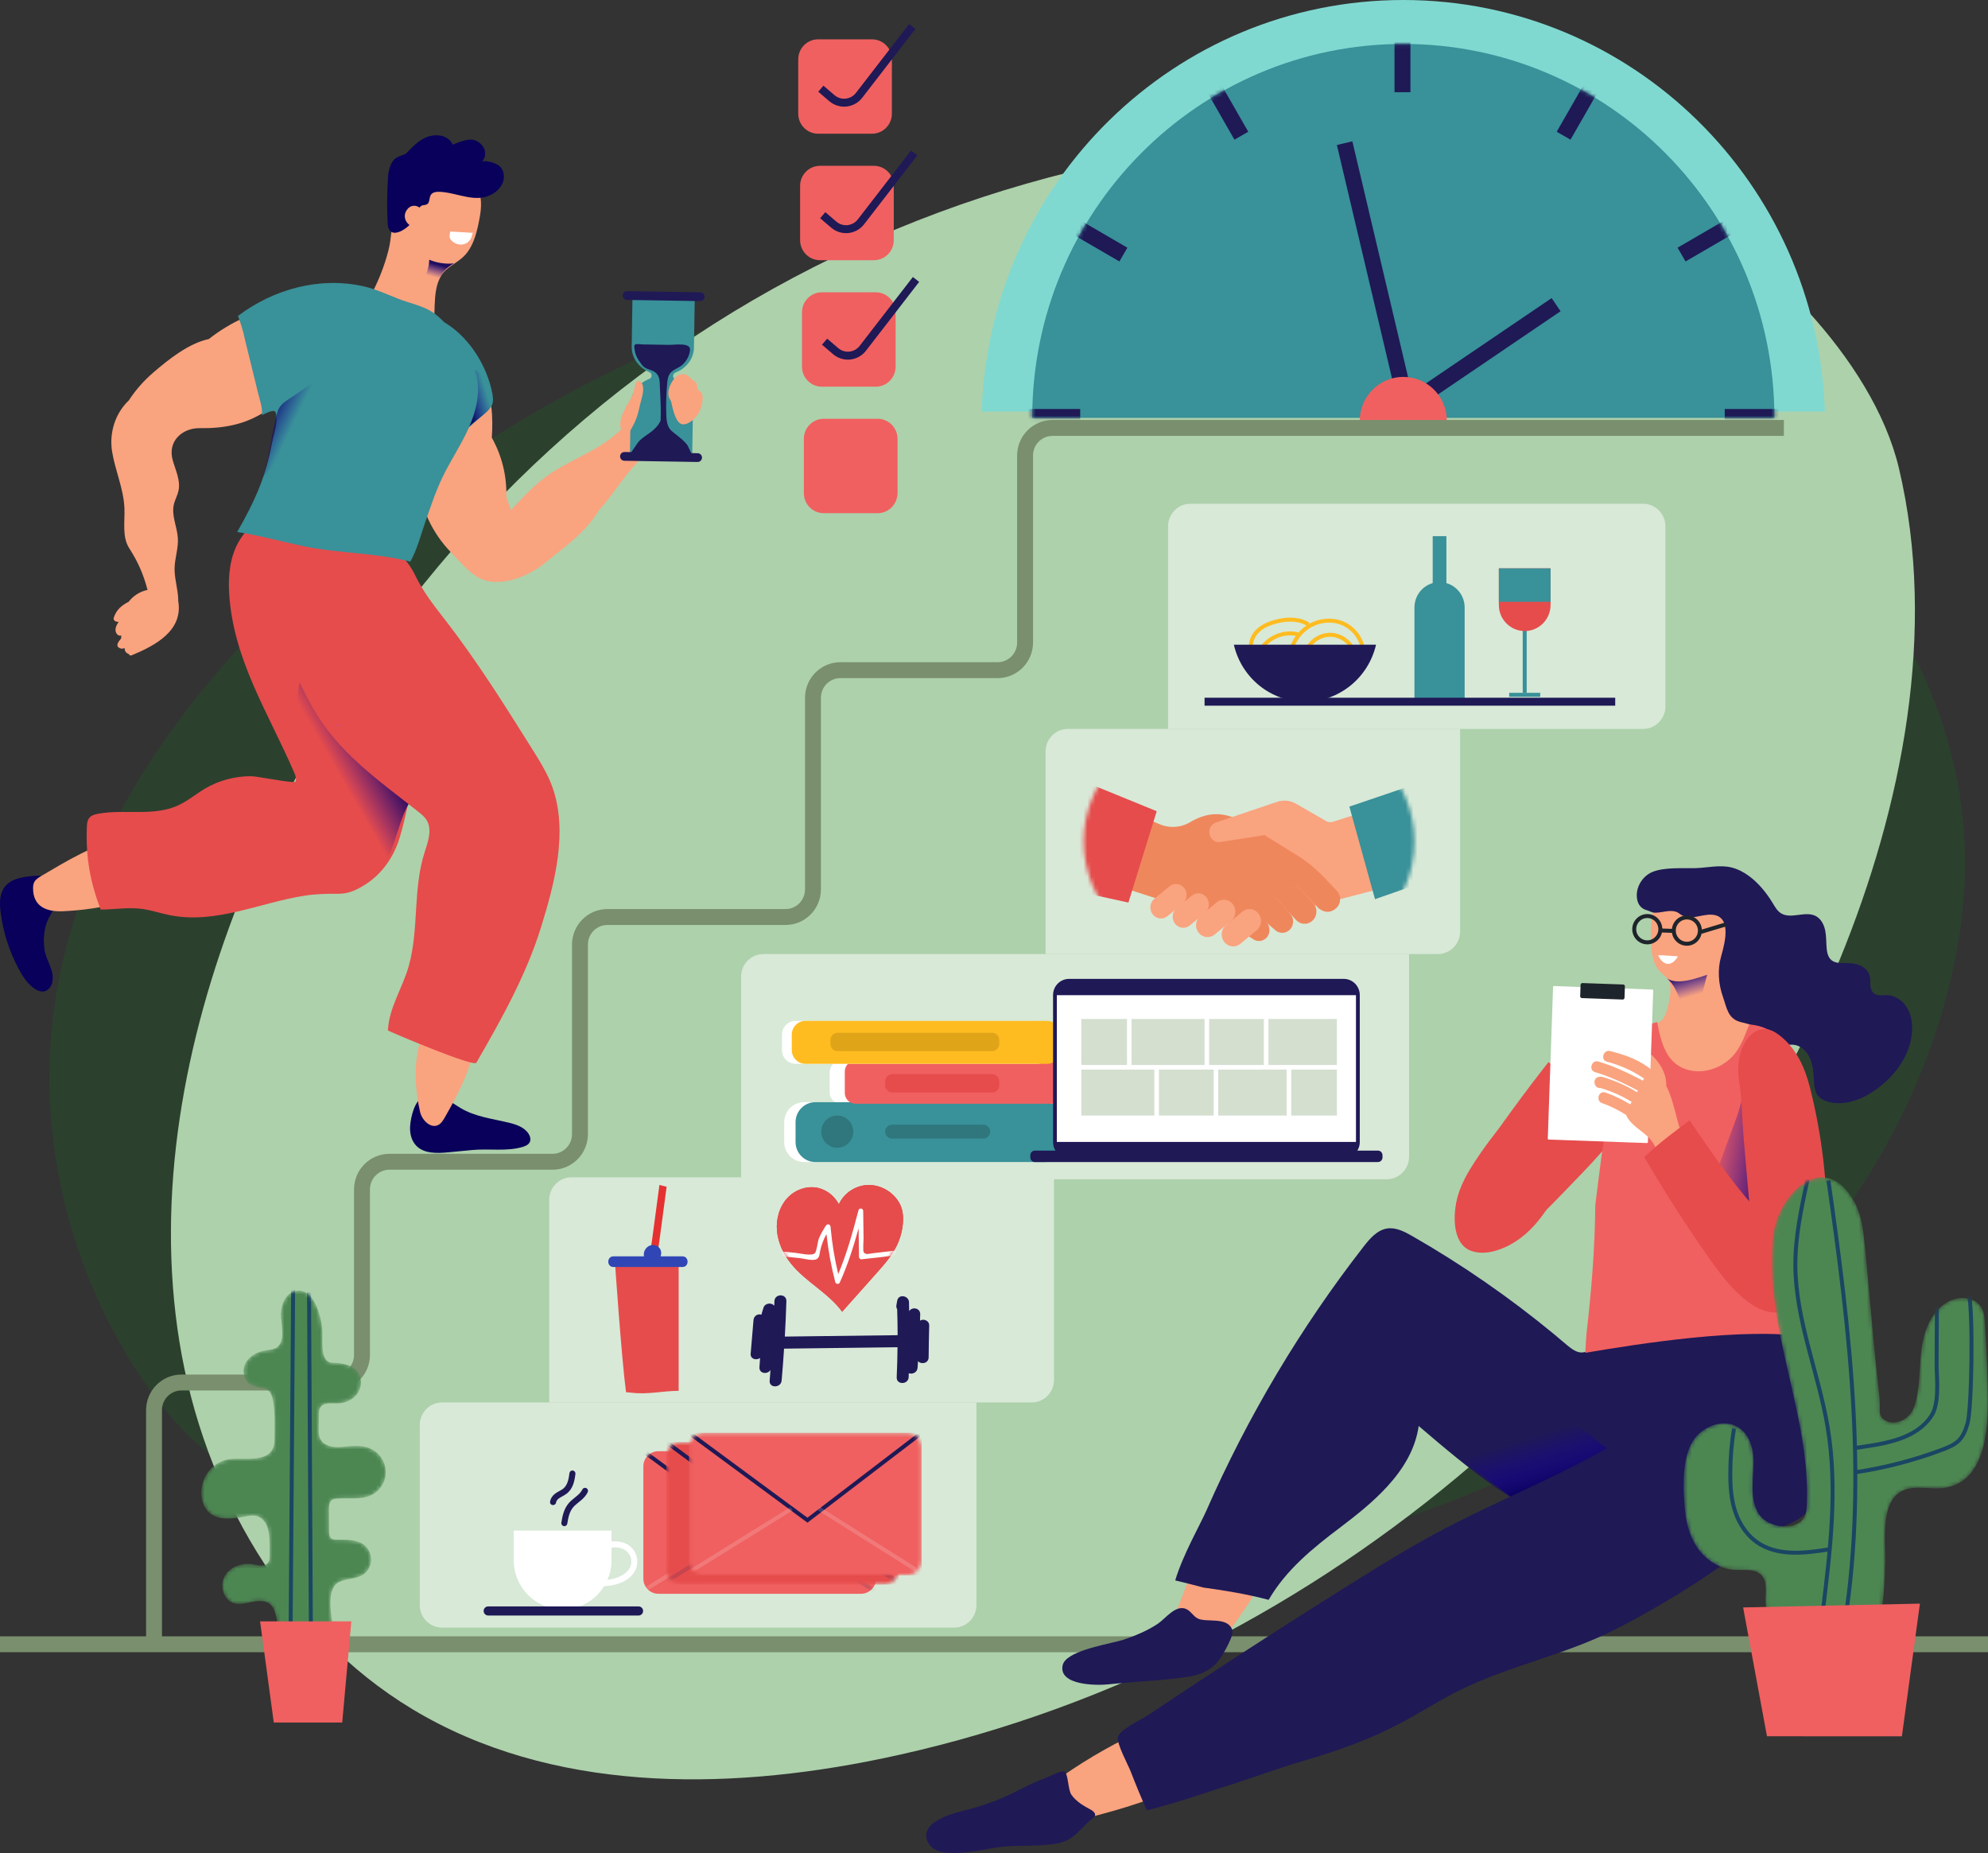 <svg width="500" height="466" viewBox="0 0 500 466" fill="none" xmlns="http://www.w3.org/2000/svg">
<rect x="0" y="0" width="500" height="466" fill="#333333" stroke="none"/>
<path opacity="0.14" d="M12.514 275.579C12.737 281.959 13.436 288.467 14.66 295.097C18.393 315.305 26.73 334.597 38.479 350.675C53.105 370.689 71.426 378.338 92.754 385.093C116.852 392.725 141.411 398.124 166.096 401.035C188.1 403.631 210.209 404.247 232.11 402.66C253.214 401.132 274.195 393.339 295.082 392.742C335.808 391.58 380.576 374.552 415.061 351.716C452.864 326.682 484.127 286.151 492.568 236.565C505.043 163.283 444.894 107.864 390.136 83.707C295.77 42.078 188 62.426 106 122.333C60.482 155.593 10.172 208.501 12.514 275.579Z" fill="#008F15"/>
<path d="M349.201 34.597C287.765 32.851 225.923 50.59 174.609 84.677C123.296 118.765 82.745 169.046 60.123 226.633C46.341 261.718 39.108 300.193 45.127 337.436C51.146 374.678 71.583 410.467 103.722 429.831C138.419 450.737 181.946 450.497 221.547 442.304C327.915 420.297 421.301 342.47 462.713 241.318C478.352 203.116 487.302 158.666 477.586 117.709C471.053 90.166 442.295 62.09 418.276 49.759C397.03 38.849 372.796 35.268 349.201 34.597Z" fill="#ADD1AB"/>
<path d="M458.969 103.503C457.188 46.037 410.405 0 352.945 0C295.484 0 248.7 46.037 246.92 103.503H458.969Z" fill="#80D9D1"/>
<path d="M0 413.508L499.999 413.508" stroke="#798F6D" stroke-width="4" stroke-miterlimit="10"/>
<path d="M352.945 11.05C301.399 11.05 259.613 53.157 259.613 105.099H446.277C446.277 53.157 404.491 11.05 352.945 11.05Z" fill="#399199"/>
<g opacity="0.53">
<path d="M348.784 296.555H186.391V245.586C186.391 242.464 188.901 239.934 191.999 239.934H354.393V290.903C354.393 294.025 351.882 296.555 348.784 296.555Z" fill="white"/>
<path d="M259.482 352.696H138.136V301.726C138.136 298.605 140.646 296.075 143.744 296.075H265.092V347.044C265.091 350.166 262.58 352.696 259.482 352.696Z" fill="white"/>
<path d="M239.974 409.318H111.187C108.089 409.318 105.578 406.788 105.578 403.666V358.349C105.578 355.227 108.089 352.697 111.187 352.697H245.582V403.666C245.582 406.787 243.072 409.318 239.974 409.318Z" fill="white"/>
<path d="M361.615 239.934H262.968V188.965C262.968 185.843 265.478 183.313 268.576 183.313H367.223V234.282C367.223 237.403 364.711 239.934 361.615 239.934Z" fill="white"/>
<path d="M413.256 183.313H293.779V132.344C293.779 129.222 296.29 126.692 299.388 126.692H413.256C416.354 126.692 418.865 129.222 418.865 132.344V177.661C418.865 180.782 416.353 183.313 413.256 183.313Z" fill="white"/>
</g>
<path d="M211.809 329.878C214.681 326.652 217.554 323.427 220.426 320.201C222.323 318.07 224.243 315.906 225.505 313.342C226.394 311.534 226.936 309.556 227.094 307.545C227.195 306.255 227.133 304.932 226.714 303.709C226.459 302.966 226.075 302.271 225.611 301.638C223.856 299.247 220.865 297.811 217.922 298.03C214.979 298.248 212.198 300.151 210.987 302.862C209.988 301.039 208.503 299.689 206.559 298.982C203.707 297.943 200.333 298.922 198.205 301.1C196.077 303.279 195.15 306.487 195.42 309.531C195.69 312.575 197.069 315.451 198.98 317.823C202.65 322.377 208.373 325.144 211.809 329.878Z" fill="#E63131"/>
<path d="M211.809 329.878C214.681 326.652 217.554 323.427 220.426 320.201C222.323 318.07 224.243 315.906 225.505 313.342C226.394 311.534 226.936 309.556 227.094 307.545C227.195 306.255 227.133 304.932 226.714 303.709C226.459 302.966 226.075 302.271 225.611 301.638C223.856 299.247 220.865 297.811 217.922 298.03C214.979 298.248 212.198 300.151 210.987 302.862C209.988 301.039 208.503 299.689 206.559 298.982C203.707 297.943 200.333 298.922 198.205 301.1C196.077 303.279 195.15 306.487 195.42 309.531C195.69 312.575 197.069 315.451 198.98 317.823C202.65 322.377 208.373 325.144 211.809 329.878Z" fill="#E64C4C"/>
<mask id="mask0_370_1451" style="mask-type:luminance" maskUnits="userSpaceOnUse" x="195" y="298" width="33" height="32">
<path d="M211.808 329.878C214.68 326.652 217.553 323.427 220.424 320.201C222.321 318.07 224.242 315.905 225.504 313.342C226.393 311.534 226.935 309.556 227.092 307.545C227.193 306.255 227.132 304.932 226.713 303.709C226.458 302.966 226.074 302.271 225.609 301.638C223.855 299.247 220.864 297.811 217.921 298.03C214.978 298.248 212.197 300.151 210.986 302.861C209.987 301.039 208.502 299.689 206.558 298.982C203.706 297.943 200.332 298.922 198.204 301.1C196.076 303.279 195.149 306.487 195.419 309.531C195.688 312.575 197.068 315.451 198.979 317.823C202.649 322.377 208.372 325.144 211.808 329.878Z" fill="white"/>
</mask>
<g mask="url(#mask0_370_1451)">
<path d="M233.186 313.396C228.615 314.073 224.034 314.674 219.441 315.181C218.665 315.267 217.796 315.664 217.241 314.931C216.979 314.586 217.2 311.915 217.194 311.463C217.163 309.15 217.133 306.838 217.101 304.525C217.092 303.846 216.092 303.689 215.915 304.364C214.486 309.806 213.012 315.227 210.822 320.407C209.886 316.485 209.241 312.529 208.888 308.497C208.835 307.891 208.111 307.675 207.762 308.189C207.05 309.241 206.42 310.32 205.944 311.504C205.637 312.267 205.424 314.667 204.95 315.155C204.171 315.955 201.06 315.173 200.06 315.072L194.443 314.508C193.669 314.431 193.675 315.649 194.443 315.726C196.69 315.951 198.937 316.177 201.183 316.401C202.166 316.5 204.668 317.255 205.537 316.558C206.168 316.052 206.111 315.301 206.274 314.562C206.605 313.058 207.144 311.671 207.861 310.353C208.307 314.434 209.043 318.456 210.082 322.438C210.205 322.911 210.963 323.072 211.187 322.583C213.207 318.162 214.658 313.554 215.949 308.886C215.982 311.286 216.013 313.686 216.046 316.085C216.049 316.389 216.32 316.728 216.65 316.694C222.284 316.107 227.901 315.396 233.505 314.566C234.274 314.457 233.948 313.283 233.186 313.396Z" fill="white"/>
</g>
<path d="M165.852 297.994C164.749 306.466 163.592 314.923 162.37 323.361C162.127 325.037 163.903 325.755 164.147 324.07C165.381 315.55 166.547 307.013 167.661 298.459C167.06 298.293 166.457 298.131 165.852 297.994Z" fill="#E63131"/>
<path d="M159.035 350.265C162.964 350.728 166.787 349.779 170.688 349.771V317.162H154.646C154.646 317.162 156.323 341.634 157.452 350.118C157.977 350.155 158.504 350.202 159.035 350.265Z" fill="#E64C4C"/>
<path d="M171.65 315.953H166.141C166.529 314.912 166.184 313.628 164.915 313.212C163.172 312.641 161.621 314.337 161.975 315.953H154.273C152.564 315.953 152.561 318.629 154.273 318.629H171.651C173.358 318.629 173.362 315.953 171.65 315.953Z" fill="#3046B5"/>
<path d="M228.661 329.722C228.638 328.966 228.652 328.211 228.62 327.455C228.554 325.808 225.982 325.333 225.661 327.093C225.593 327.459 225.527 327.824 225.46 328.19C225.384 328.609 225.469 328.968 225.646 329.26C225.715 331.432 225.761 333.604 225.762 335.776C216.305 335.894 206.847 336.012 197.39 336.129C197.557 333.16 197.698 330.189 197.781 327.214C197.835 325.261 194.828 325.288 194.776 327.236C194.765 327.623 194.737 328.007 194.725 328.393C194.097 327.506 192.396 327.647 192.011 328.901C191.87 329.359 191.729 329.817 191.59 330.275C191.552 330.397 191.533 330.513 191.526 330.624C190.688 330.333 189.613 330.803 189.511 332.012C189.274 334.809 189.036 337.604 188.799 340.401C188.678 341.82 190.243 342.172 191.162 341.514C191.112 342.288 191.06 343.062 191.01 343.836C190.9 345.5 193.065 345.706 193.783 344.528C193.708 345.42 193.661 346.313 193.579 347.205C193.4 349.147 196.408 349.109 196.586 347.183C196.832 344.512 197.019 341.837 197.197 339.163C206.709 339.044 216.222 338.926 225.734 338.807C225.699 341.325 225.653 343.842 225.528 346.358C225.431 348.309 228.437 348.278 228.535 346.336C228.552 346.005 228.547 345.673 228.562 345.341C229.418 345.668 230.67 345.215 230.777 343.987C230.825 343.426 230.848 342.862 230.891 342.3C231.661 343.211 233.544 342.898 233.56 341.348C233.586 338.684 233.633 336.019 233.701 333.356C233.732 332.132 232.326 331.536 231.392 332.114C231.403 331.574 231.435 331.035 231.441 330.496C231.456 328.938 229.454 328.552 228.661 329.722Z" fill="#1F1956"/>
<path d="M273.429 277.571H211.511C209.937 277.571 208.661 276.285 208.661 274.699V269.636C208.661 268.05 209.937 266.764 211.511 266.764H273.429C275.004 266.764 276.28 268.05 276.28 269.636V274.699C276.278 276.284 275.003 277.571 273.429 277.571Z" fill="white"/>
<path d="M259.865 292.236H202.222C199.468 292.236 197.234 289.986 197.234 287.21V282.208C197.234 279.433 199.467 277.182 202.222 277.182H259.865C262.619 277.182 264.853 279.432 264.853 282.208V287.21C264.852 289.986 262.619 292.236 259.865 292.236Z" fill="white"/>
<path d="M262.723 292.236H205.079C202.326 292.236 200.092 289.986 200.092 287.21V282.208C200.092 279.433 202.324 277.182 205.079 277.182H262.723C265.478 277.182 267.71 279.432 267.71 282.208V287.21C267.71 289.986 265.478 292.236 262.723 292.236Z" fill="#399199"/>
<path d="M277.413 277.571H215.154C213.673 277.571 212.475 276.361 212.475 274.871V269.464C212.475 267.973 213.675 266.764 215.154 266.764H277.413C278.892 266.764 280.092 267.973 280.092 269.464V274.871C280.093 276.361 278.893 277.571 277.413 277.571Z" fill="#F06060"/>
<path d="M260.835 267.536H200.128C198.219 267.536 196.673 265.976 196.673 264.054V260.211C196.673 258.288 198.221 256.729 200.128 256.729H260.835C262.743 256.729 264.29 258.288 264.29 260.211V264.054C264.29 265.976 262.743 267.536 260.835 267.536Z" fill="white"/>
<path d="M263.298 267.536H202.592C200.683 267.536 199.137 265.976 199.137 264.054V260.211C199.137 258.288 200.683 256.729 202.592 256.729H263.298C265.207 256.729 266.754 258.288 266.754 260.211V264.054C266.755 265.976 265.207 267.536 263.298 267.536Z" fill="#FFBC21"/>
<path d="M337.964 291.277H268.885C266.659 291.277 264.854 289.457 264.854 287.215V250.235C264.854 247.991 266.66 246.173 268.885 246.173H337.964C340.19 246.173 341.994 247.991 341.994 250.235V287.215C341.994 289.457 340.19 291.277 337.964 291.277Z" fill="#1F1956"/>
<path d="M341.039 250.272H265.802V287.176H341.039V250.272Z" fill="white"/>
<path d="M346.556 289.357H260.292C259.655 289.357 259.139 289.877 259.139 290.519V291.074C259.139 291.716 259.655 292.236 260.292 292.236H346.556C347.193 292.236 347.709 291.716 347.709 291.074V290.519C347.709 289.877 347.193 289.357 346.556 289.357Z" fill="#1F1956"/>
<g opacity="0.49">
<path d="M283.449 256.257H271.973V267.822H283.449V256.257Z" fill="#A7BD9F"/>
<path d="M302.956 256.257H284.595V267.822H302.956V256.257Z" fill="#A7BD9F"/>
<path d="M317.875 256.257H304.104V267.822H317.875V256.257Z" fill="#A7BD9F"/>
<path d="M336.237 256.257H319.023V267.822H336.237V256.257Z" fill="#A7BD9F"/>
<path d="M290.333 268.978H271.973V280.542H290.333V268.978Z" fill="#A7BD9F"/>
<path d="M305.253 268.978H291.481V280.542H305.253V268.978Z" fill="#A7BD9F"/>
<path d="M323.614 268.978H306.4V280.542H323.614V268.978Z" fill="#A7BD9F"/>
<path d="M336.239 268.978H324.763V280.542H336.239V268.978Z" fill="#A7BD9F"/>
</g>
<path d="M214.595 284.589C214.595 286.825 212.797 288.637 210.579 288.637C208.361 288.637 206.562 286.825 206.562 284.589C206.562 282.354 208.361 280.542 210.579 280.542C212.796 280.542 214.595 282.354 214.595 284.589Z" fill="#2F767D"/>
<path d="M247.305 286.324H224.354C223.403 286.324 222.633 285.547 222.633 284.589C222.633 283.631 223.403 282.855 224.354 282.855H247.305C248.256 282.855 249.026 283.631 249.026 284.589C249.027 285.547 248.256 286.324 247.305 286.324Z" fill="#2F767D"/>
<path d="M249.516 274.761H224.438C223.442 274.761 222.633 273.946 222.633 272.941V271.954C222.633 270.95 223.442 270.135 224.438 270.135H249.517C250.514 270.135 251.323 270.95 251.323 271.954V272.941C251.321 273.946 250.514 274.761 249.516 274.761Z" fill="#E64C4C"/>
<path d="M249.513 264.352H210.664C209.667 264.352 208.858 263.537 208.858 262.533V261.546C208.858 260.541 209.667 259.726 210.664 259.726H249.513C250.51 259.726 251.318 260.541 251.318 261.546V262.533C251.318 263.538 250.511 264.352 249.513 264.352Z" fill="#E0A419"/>
<path d="M219.314 33.628H205.766C203.003 33.628 200.762 31.37 200.762 28.585V14.934C200.762 12.149 203.003 9.891 205.766 9.891H219.314C222.077 9.891 224.318 12.149 224.318 14.934V28.585C224.318 31.37 222.077 33.628 219.314 33.628Z" fill="#F06060"/>
<path d="M206.449 22.308L209.213 24.677C211.282 26.452 214.401 26.129 216.069 23.969L229.444 6.66" stroke="#1F1956" stroke-width="2" stroke-miterlimit="10"/>
<path d="M219.786 65.437H206.239C203.475 65.437 201.234 63.179 201.234 60.394V46.741C201.234 43.956 203.475 41.698 206.239 41.698H219.786C222.55 41.698 224.791 43.956 224.791 46.741V60.393C224.791 63.179 222.551 65.437 219.786 65.437Z" fill="#F06060"/>
<path d="M206.925 54.116L209.688 56.486C211.757 58.261 214.877 57.938 216.545 55.778L229.919 38.468" stroke="#1F1956" stroke-width="2" stroke-miterlimit="10"/>
<path d="M220.255 97.246H206.708C203.944 97.246 201.703 94.987 201.703 92.203V78.551C201.703 75.766 203.944 73.508 206.708 73.508H220.255C223.02 73.508 225.26 75.766 225.26 78.551V92.203C225.26 94.987 223.019 97.246 220.255 97.246Z" fill="#F06060"/>
<path d="M207.392 85.924L210.155 88.294C212.224 90.068 215.344 89.746 217.012 87.586L230.386 70.276" stroke="#1F1956" stroke-width="2" stroke-miterlimit="10"/>
<path d="M220.728 129.055H207.18C204.416 129.055 202.176 126.796 202.176 124.012V110.36C202.176 107.575 204.417 105.317 207.18 105.317H220.728C223.491 105.317 225.732 107.575 225.732 110.36V124.012C225.732 126.796 223.492 129.055 220.728 129.055Z" fill="#F06060"/>
<path d="M338.184 36.002L352.469 96.463" stroke="#1F1956" stroke-width="4" stroke-miterlimit="10"/>
<path d="M391.375 76.62L356.612 100.209" stroke="#1F1956" stroke-width="4" stroke-miterlimit="10"/>
<mask id="mask1_370_1451" style="mask-type:luminance" maskUnits="userSpaceOnUse" x="272" y="183" width="84" height="57">
<path d="M327.657 239.934H300.661C285.144 239.934 272.565 227.259 272.565 211.624C272.565 195.988 285.144 183.314 300.661 183.314H327.657C343.174 183.314 355.751 195.99 355.751 211.624C355.751 227.259 343.172 239.934 327.657 239.934Z" fill="white"/>
</mask>
<g mask="url(#mask1_370_1451)">
<path d="M316.952 211.049L315.55 231.686L349.473 222.905L347.23 202.854L335.226 206.668C334.655 206.849 334.039 206.782 333.517 206.48L326.008 202.148C324.523 201.291 322.763 201.115 321.149 201.661" fill="#FAA37F"/>
<path d="M320.596 225.539L324.482 229.778C325.617 231.022 325.448 233.025 324.12 234.041C323.117 234.809 321.745 234.772 320.781 233.952L314.848 228.905" fill="#EF875D"/>
<path d="M326.204 222.611L330.37 227.192C331.518 228.58 331.269 230.698 329.834 231.756C328.634 232.641 326.994 232.476 325.975 231.37L320.597 225.538" fill="#EF875D"/>
<path d="M326.203 222.611L331.641 228.421C333.212 229.636 334.507 229.46 335.583 228.774L335.646 228.732C337.27 227.697 337.536 225.36 336.197 223.965C335.125 222.849 333.883 221.554 332.783 220.406C330.831 218.37 328.644 216.596 326.271 215.123L313.962 207.486C309.353 204.686 304.894 203.292 298.934 206.989C296.664 208.174 294.015 208.282 291.662 207.285L286.39 205.048L280.502 222.611L306.761 231.071C307.383 231.284 307.979 231.573 308.537 231.929L315.418 236.33C316.274 236.804 317.311 236.75 318.118 236.189C319.571 235.177 319.698 232.996 318.371 231.808L315.127 228.905" fill="#EF875D"/>
<path d="M321.149 201.661L305.828 206.843C304.657 207.239 303.957 208.488 304.198 209.748C304.437 210.995 305.525 211.863 306.741 211.777L317.933 210.026" fill="#FAA37F"/>
<path d="M294.143 222.904L290.341 226.023C289.121 227.024 288.981 228.899 290.036 230.085L290.052 230.102C290.994 231.162 292.559 231.285 293.643 230.387L297.431 227.25C298.704 226.196 298.778 224.206 297.587 223.052C296.629 222.124 295.168 222.061 294.143 222.904Z" fill="#FAA37F"/>
<path d="M299.749 225.244L295.947 228.364C294.728 229.364 294.587 231.239 295.643 232.425L295.657 232.442C296.599 233.502 298.164 233.626 299.248 232.727L303.036 229.591C304.31 228.537 304.383 226.547 303.193 225.392C302.237 224.466 300.776 224.403 299.749 225.244Z" fill="#FAA37F"/>
<path d="M306.04 226.912L301.92 230.292C300.598 231.376 300.446 233.408 301.589 234.694L301.606 234.712C302.627 235.86 304.322 235.995 305.497 235.021L309.601 231.623C310.981 230.48 311.061 228.324 309.771 227.073C308.735 226.068 307.152 226 306.04 226.912Z" fill="#FAA37F"/>
<path d="M312.489 229.254L308.369 232.634C307.047 233.718 306.895 235.75 308.039 237.036L308.055 237.054C309.076 238.202 310.771 238.337 311.946 237.363L316.05 233.965C317.43 232.822 317.51 230.666 316.22 229.415C315.183 228.409 313.601 228.341 312.489 229.254Z" fill="#FAA37F"/>
<path d="M339.378 202.849L345.826 226.124L363.488 219.977L356.48 197.042L339.378 202.849Z" fill="#399199"/>
<path d="M290.924 204.008L283.808 226.979L204.759 209.704L224.98 177.076L290.924 204.008Z" fill="#E64C4C"/>
</g>
<mask id="mask2_370_1451" style="mask-type:luminance" maskUnits="userSpaceOnUse" x="259" y="11" width="188" height="95">
<path d="M259.614 105.099C259.614 53.157 301.4 11.05 352.946 11.05C404.492 11.05 446.278 53.157 446.278 105.099" fill="white"/>
</mask>
<g mask="url(#mask2_370_1451)">
<path d="M352.737 -6.515V23.185" stroke="#1F1956" stroke-width="4" stroke-miterlimit="10"/>
<path d="M297.473 8.406L312.209 34.127" stroke="#1F1956" stroke-width="4" stroke-miterlimit="10"/>
<path d="M257.017 49.172L282.541 64.022" stroke="#1F1956" stroke-width="4" stroke-miterlimit="10"/>
<path d="M242.21 104.859H271.683" stroke="#1F1956" stroke-width="4" stroke-miterlimit="10"/>
<path d="M463.259 104.859H433.786" stroke="#1F1956" stroke-width="4" stroke-miterlimit="10"/>
<path d="M448.453 49.172L422.928 64.022" stroke="#1F1956" stroke-width="4" stroke-miterlimit="10"/>
<path d="M407.998 8.406L393.262 34.127" stroke="#1F1956" stroke-width="4" stroke-miterlimit="10"/>
</g>
<path d="M352.946 94.783C346.897 94.783 341.993 99.724 341.993 105.819H363.897C363.898 99.724 358.995 94.783 352.946 94.783Z" fill="#F06060"/>
<path d="M295.759 409.737C299.445 410.02 302.752 411.7 306.346 412.524C306.648 412.594 306.974 412.661 307.26 412.539C307.497 412.438 307.663 412.224 307.818 412.017C312.345 406.016 316.457 399.699 320.119 393.125C320.923 391.681 321.721 390.177 321.898 388.531C322.36 384.249 318.268 380.347 314.157 380.558C311.904 380.673 309.77 381.694 307.97 383.064C303.923 386.142 301.443 390.862 299.588 395.616C297.76 400.303 295.999 405.044 294.136 409.68C294.694 409.674 295.233 409.696 295.759 409.737Z" fill="#FAA37F"/>
<path d="M452.057 335.019C447.6 315.141 424.879 323.308 412.855 330.402C409.377 332.454 406.009 334.75 402.895 337.331C397.191 342.058 396.716 340.365 390.876 335.544C379.703 326.318 367.752 318.049 355.195 310.854C353.248 309.739 351.098 308.611 348.882 308.949C346.367 309.334 344.534 311.477 342.963 313.494C327.109 333.868 313.797 356.243 303.404 379.92C301.891 383.366 297.502 390.998 295.579 397.449C297.942 398.005 300.294 398.611 302.639 399.241C308.178 399.983 313.692 400.919 319.075 402.332C323.47 394.779 330.089 389.402 337.064 384.137C341.188 381.025 345.436 377.636 348.948 373.787C352.937 369.416 355.978 364.449 356.813 358.614C369.595 369.537 382.881 380.741 398.949 385.544C431.048 395.14 459.58 368.581 452.057 335.019Z" fill="#1F1956"/>
<path d="M407.87 366.975C406.354 365.196 403.853 364.247 402.111 362.727C399.831 360.738 397.546 358.95 394.829 357.589C387.914 354.124 377.805 352.227 371.682 358.273C369.547 360.381 368.502 363.341 367.589 366.21C367.506 366.471 367.431 366.744 367.352 367.009C376.634 373.752 385.756 380.712 394.897 387.646C395.624 387.404 396.343 387.142 397.052 386.85C403.364 384.251 409.305 378.776 409.393 371.906C409.414 370.146 409.009 368.31 407.87 366.975Z" fill="url(#paint0_linear_370_1451)"/>
<path d="M265.032 448.353C264.259 449.131 263.76 450.046 263.734 451.393C263.72 452.183 265.453 459.204 265.889 459.094C275.037 456.773 284.653 454.527 293.327 450.803C296.336 449.511 299.453 447.802 300.871 444.832C302.008 442.45 301.798 439.469 300.337 437.272C297.82 433.49 292.291 432.949 288.408 434.683C281.04 437.972 273.977 441.958 267.343 446.569C266.463 447.18 265.658 447.722 265.032 448.353Z" fill="#FAA37F"/>
<path d="M371.674 291.017C377.167 282.835 383.913 275.511 391.584 269.361C396.172 265.682 407.602 253.968 412.809 262.499C415.788 267.382 413.034 275.294 410.349 279.695C405.82 287.117 399.608 293.274 393.626 299.485C389.706 303.555 385.608 307.882 380.694 310.751C377.883 312.392 373.53 314.806 370.361 313.273C367.188 311.737 365.934 306.959 366.158 303.758C366.448 299.639 368.515 295.877 370.751 292.417C371.055 291.947 371.362 291.482 371.674 291.017Z" fill="#E64C4C"/>
<path d="M458.521 344.204C456.489 338.417 452.655 326.52 446.581 323.752C443.862 322.512 440.644 323.106 437.911 324.312C429.465 328.035 424.326 336.826 421.375 345.626C418.002 355.684 410.228 360.956 401.384 365.759C389.396 372.272 376.833 377.488 364.709 383.72C356.053 388.169 347.754 393.286 339.502 398.457C328.044 405.637 316.657 412.932 305.343 420.341C299.797 423.974 294.269 427.633 288.759 431.32C287.095 432.433 281.588 434.945 281.166 436.866C280.81 438.482 283.716 443.801 284.365 445.465C285.643 448.765 286.98 452.042 288.452 455.264C295.806 453.461 305.473 450.115 307.117 449.607C314.081 447.452 320.847 444.87 327.955 442.788C336.236 440.364 344.418 437.475 352.074 433.44C357.083 430.8 361.841 427.687 366.911 425.17C373.566 421.865 380.537 419.576 387.493 417.221C393.863 415.063 400.221 412.848 406.309 409.744C414.679 405.477 422.783 400.683 430.559 395.399C434.449 392.757 438.24 389.978 441.973 387.113C445.17 384.659 448.361 384.315 451.796 382.328C457.292 379.145 460.313 372.722 461.018 366.374C461.781 359.478 460.82 350.752 458.521 344.204Z" fill="#1F1956"/>
<path d="M411.169 262.889C411.572 263.839 412.31 264.673 413.026 265.441C413.763 266.232 414.507 267.019 415.314 267.735C418.902 270.918 423.773 272.586 428.543 272.264C433.312 271.944 437.92 269.638 441.057 266.004C444.155 262.415 444.058 261.155 441.506 258.619C438.453 255.587 434.272 252.679 434.098 248.288C434.004 245.92 433.91 243.553 433.816 241.185C433.785 240.398 433.777 239.535 434.271 238.923C435.031 237.98 435.334 237.048 436.15 236.142C436.827 235.391 437.387 234.511 437.65 233.53C437.746 233.176 437.801 232.797 437.712 232.442C437.624 232.086 437.366 231.754 437.013 231.665C436.839 231.621 436.655 231.636 436.481 231.596C435.867 231.452 436.135 229.951 436.095 229.437C436.032 228.613 435.897 227.793 435.681 226.997C435.258 225.427 434.513 223.913 433.36 222.758C432.864 222.259 432.296 221.835 431.676 221.506C429.235 220.212 426.243 220.222 423.652 221.027C422.407 221.414 421.361 222.142 420.202 222.645C418.819 223.245 417.772 223.793 416.961 225.163C416.173 226.494 415.842 228.048 415.616 229.583C415.2 232.415 415.098 235.293 415.312 238.148C415.464 240.162 415.915 242.552 417.294 244.101C417.936 244.823 418.761 245.366 419.368 246.118C420.833 247.93 419.88 251.705 419.328 253.744C419.12 254.516 418.86 255.281 418.444 255.963C416.851 258.569 410.62 258.252 410.87 261.692C410.901 262.11 411.008 262.509 411.169 262.889Z" fill="#FAA37F"/>
<path d="M439.931 220.337C438.575 219.332 437.09 218.555 435.506 218.159C432.551 217.419 429.333 218.253 426.315 218.327C423.077 218.406 418.742 218.057 415.714 219.237C413.417 220.132 411.753 222.485 411.667 224.966C411.634 225.912 411.823 226.89 412.357 227.669C412.79 228.298 413.405 228.691 414.129 228.886C414.885 229.09 415.44 229.522 416.276 229.532C417.378 229.544 418.457 229.237 419.554 229.133C420.207 229.071 420.887 229.089 421.519 229.283C422.118 229.467 422.472 229.878 422.995 230.163C423.326 230.343 423.668 230.508 424.031 230.602C424.473 230.718 424.935 230.729 425.39 230.699C426.784 230.613 428.135 230.171 429.528 230.049C435.887 229.495 433.892 236.931 432.885 240.487C431.929 243.862 432.186 247.48 433.358 250.765C434.247 253.259 434.511 255.994 437.44 256.932C438.998 257.43 441.16 257.491 441.568 259.086C441.737 259.744 441.494 260.44 441.561 261.116C441.751 263.007 444.146 263.789 446.013 263.522C447.88 263.255 449.741 262.402 451.58 262.816C453.264 263.196 454.574 264.611 455.26 266.206C455.946 267.801 456.1 269.572 456.188 271.309C456.271 272.952 456.38 274.78 457.559 275.919C458.02 276.362 458.605 276.655 459.203 276.876C463.323 278.393 467.963 276.692 471.572 274.182C476.352 270.857 480.237 265.785 480.851 259.966C481.105 257.56 480.755 255 479.375 253.018C478.409 251.628 476.851 250.56 475.169 250.311C473.641 250.084 471.909 250.885 470.843 249.281C470.107 248.174 470.575 246.666 470.24 245.377C469.925 244.163 468.896 243.233 467.741 242.76C466.587 242.287 465.315 242.208 464.069 242.206C462.856 242.203 461.517 242.227 460.593 241.434C459.777 240.733 459.522 239.581 459.422 238.505C459.284 237.012 459.355 235.495 459.059 234.026C458.763 232.556 458.019 231.079 456.702 230.381C454.033 228.964 450.389 231.293 447.863 229.63C446.938 229.021 446.386 227.994 445.81 227.043C444.355 224.64 442.345 222.125 439.931 220.337Z" fill="#1F1956"/>
<path d="M454.743 332.644C453.827 328.937 453.499 325.066 453.3 321.258C452.976 315.125 452.674 308.973 452.751 302.83C452.852 294.812 453.745 286.84 453.489 278.819C453.487 278.763 453.484 278.708 453.481 278.652C452.699 274.503 451.699 270.398 450.391 266.364C448.745 261.291 445.646 258.255 440.356 257.669C440.237 257.656 440.108 257.646 440.005 257.708C439.897 257.772 439.845 257.898 439.799 258.016C438.975 260.154 438.153 262.318 436.884 264.223C432.828 270.32 422.872 271.759 419.085 264.622C417.843 262.283 417.294 259.645 416.777 257.041C415.037 257.542 413.282 257.938 411.511 258.248C411.369 258.387 411.219 258.521 411.094 258.673C409.469 260.67 409.056 263.156 408.553 265.582C408.015 268.176 407.143 270.722 406.424 273.301C404.778 279.199 403.54 285.213 402.722 291.283C402.214 295.052 401.742 299.042 401.228 303.13C401.139 314.005 400.246 324.796 398.992 335.569C398.913 337.117 398.819 338.666 398.71 340.212C412.02 337.957 438.674 333.7 454.502 336.218C454.744 336.257 454.955 335.891 455.137 335.226C454.982 334.366 454.863 333.505 454.743 332.644Z" fill="#F06060"/>
<path d="M430.433 298.266C429.729 300.186 429.018 302.136 428.848 304.176C428.679 306.216 429.114 308.395 430.466 309.923C432.727 312.482 436.944 312.416 439.82 310.59C442.697 308.763 444.478 305.626 445.843 302.488C449.523 294.026 450.956 284.183 447.761 275.522C447.134 273.82 446.277 272.11 444.807 271.061C439.524 267.293 438.135 277.27 436.959 280.474C434.784 286.405 432.61 292.336 430.433 298.266Z" fill="url(#paint1_linear_370_1451)"/>
<path d="M443.962 326.57C444.662 327.534 445.546 328.337 446.67 328.899C456.643 333.88 459.408 316.125 459.505 310.425C459.718 297.982 458.27 285.513 455.211 273.457C453.94 268.449 451.823 263.739 447.691 260.466C446.546 259.56 445.204 258.775 443.748 258.775C441.922 258.775 440.291 260.029 439.263 261.55C437.194 264.61 436.875 268.608 437.427 272.114C438.142 276.667 438.138 281.444 438.522 286.042C439.295 295.308 440.172 304.564 440.98 313.828C441.312 317.64 441.462 323.128 443.962 326.57Z" fill="#E64C4C"/>
<path d="M389.425 267.133C383.318 274.921 377.47 282.915 371.91 291.109C369.876 294.106 367.857 297.178 366.74 300.63C365.394 304.79 364.993 312.766 370.027 314.578C372.229 315.371 374.691 315.057 376.908 314.303C384.815 311.613 389.969 303.907 393.137 296.127C395.603 290.069 397.207 283.68 399.866 277.699C400.541 276.181 401.171 275.214 401.484 274.428C397.319 272.26 393.31 269.765 389.425 267.133Z" fill="#E64C4C"/>
<path d="M415.604 265.488C418.014 267.887 419.712 271.073 418.84 274.558C418.422 276.223 415.811 275.716 416.231 274.04C416.872 271.483 415.61 269.253 413.845 267.496C412.633 266.29 414.383 264.272 415.604 265.488Z" fill="#FAA37F"/>
<path d="M389.523 286.583L414.209 287.457C414.346 287.462 414.461 287.354 414.466 287.217L415.795 249.108C415.799 248.971 415.692 248.854 415.556 248.849L390.868 247.975C390.732 247.97 390.617 248.078 390.612 248.215L389.283 286.325C389.28 286.463 389.386 286.578 389.523 286.583Z" fill="white"/>
<path d="M409.305 278.651C407.904 280.361 410.558 282.686 411.72 283.634C412.932 284.62 414.253 285.503 415.231 286.724C416.625 288.463 417.188 290.707 418.013 292.782C418.614 294.298 419.897 297.09 421.718 297.457C423.425 297.802 425.431 295.761 425.684 294.19C425.922 292.708 425.268 291.248 424.679 289.869C423.607 287.356 422.709 284.766 421.992 282.127C420.918 278.176 420.165 273.929 417.527 270.81C415.658 268.599 414.343 269.61 413.204 271.719C411.946 274.053 410.999 276.585 409.305 278.651Z" fill="#FAA37F"/>
<path d="M404.999 264.326C408.943 265.359 412.481 266.516 415.946 269.525C418.101 271.395 415.914 272.957 414.459 271.894C411.334 269.613 407.9 267.979 404.165 267.003C402.433 266.55 403.267 263.874 404.999 264.326Z" fill="#FAA37F"/>
<path d="M402.014 266.955C406.521 268.275 410.698 270.444 414.842 272.627C416.428 273.463 414.934 275.829 413.354 274.997C409.416 272.923 405.464 270.885 401.181 269.63C399.462 269.127 400.291 266.45 402.014 266.955Z" fill="#FAA37F"/>
<path d="M402.061 270.826C402.925 270.657 403.811 271.062 404.621 271.337C405.642 271.681 406.647 272.075 407.633 272.517C409.567 273.384 411.411 274.403 413.171 275.586C414.657 276.586 413.178 278.96 411.683 277.956C410.215 276.969 408.69 276.071 407.087 275.327C406.313 274.967 405.524 274.642 404.725 274.346C404.337 274.201 403.945 274.063 403.551 273.933C403.447 273.899 402.712 273.717 402.637 273.612C402.188 273.686 401.706 273.557 401.403 273.193C401.39 273.178 401.378 273.162 401.365 273.147C400.728 272.376 400.979 271.037 402.061 270.826Z" fill="#FAA37F"/>
<path d="M403.774 274.753C406.775 275.79 409.274 277.203 411.92 278.944C413.417 279.928 411.936 282.303 410.432 281.313C407.993 279.709 405.709 278.386 402.941 277.429C401.252 276.845 402.074 274.165 403.774 274.753Z" fill="#FAA37F"/>
<path d="M452.026 315.405C450.061 312.466 447.278 309.884 444.949 307.55C437.256 299.839 431.077 290.756 424.947 281.733C420.962 284.776 417.192 287.44 413.579 291.017C418.578 299.621 423.947 308.005 429.665 316.141C433.371 321.412 440.793 331.733 448.443 329.859C459.504 327.15 455.278 323.29 453.965 319.275C453.524 317.916 452.846 316.63 452.026 315.405Z" fill="#E64C4C"/>
<path d="M417.03 240.197C418.28 243.018 420.55 243.15 422.014 240.486L417.03 240.197Z" fill="white"/>
<path d="M408.114 251.367L397.861 251.005C397.614 250.996 397.421 250.786 397.429 250.538L397.53 247.659C397.538 247.41 397.747 247.215 397.993 247.223L408.247 247.586C408.495 247.594 408.687 247.804 408.679 248.053L408.579 250.932C408.568 251.182 408.361 251.377 408.114 251.367Z" fill="#1E242B"/>
<path d="M427.539 234.146C427.476 235.972 425.955 237.4 424.144 237.336C422.333 237.272 420.915 235.74 420.979 233.915C421.042 232.089 422.563 230.661 424.374 230.725C426.185 230.788 427.603 232.32 427.539 234.146Z" stroke="#1E242B" stroke-miterlimit="10"/>
<path d="M417.588 233.794C417.524 235.619 416.004 237.048 414.193 236.983C412.381 236.919 410.964 235.387 411.027 233.562C411.091 231.737 412.611 230.308 414.423 230.372C416.234 230.436 417.652 231.968 417.588 233.794Z" stroke="#1E242B" stroke-miterlimit="10"/>
<path d="M417.579 233.992L420.969 234.111" stroke="#1E242B" stroke-miterlimit="10"/>
<path d="M427.798 234.353L434.147 232.442" stroke="#1E242B" stroke-miterlimit="10"/>
<path d="M267.937 417.563C267.593 417.944 267.359 418.352 267.266 418.79C266.167 423.908 275.924 423.883 278.673 423.594C285.457 422.885 292.337 422.684 299.027 421.65C301.423 421.279 303.802 420.367 305.542 418.668C306.398 417.832 307.078 416.83 307.689 415.799C308.387 414.623 309.006 413.398 309.538 412.136C309.869 411.353 310.167 410.456 309.837 409.671C308.538 406.576 303.479 408.078 301.292 407.047C300.125 406.498 299.489 405.124 298.301 404.623C295.65 403.505 293.14 407.044 291.239 408.325C288.598 410.103 285.619 411.332 282.618 412.345C279.856 413.278 270.593 414.62 267.937 417.563Z" fill="#1F1956"/>
<path d="M245.44 454.517C244.914 454.67 244.385 454.814 243.856 454.952C240.687 455.771 231.345 457.782 233.199 462.898C233.773 464.481 235.385 465.498 237.03 465.793C240.47 466.408 245.866 465.523 249.294 464.836C253.316 464.03 257.813 464.279 261.908 464.039C264.869 463.866 267.793 463.626 270.163 461.639C271.799 460.267 273.129 458.544 274.836 457.263C275.041 457.109 275.26 456.951 275.367 456.719C275.676 456.047 274.91 455.402 274.252 455.057C272.507 454.14 270.634 453.012 269.475 451.362C268.588 450.099 268.688 446.155 267.761 445.555C267.024 445.077 263.658 446.901 262.785 447.211C260.032 448.188 257.501 449.57 254.886 450.857C251.851 452.351 248.686 453.577 245.44 454.517Z" fill="#1F1956"/>
<path d="M423.727 254.398C424.878 253.912 426.021 253.407 427.173 252.923C427.328 252.461 427.484 251.999 427.639 251.537C428.335 249.463 428.749 247.248 429.382 245.127C428.524 245.461 427.608 245.718 427.284 245.822C425.01 246.554 421.364 247.497 419.183 246.031C420.911 247.213 421.883 249.875 422.721 251.72C423.106 252.574 423.42 253.482 423.727 254.398Z" fill="url(#paint2_linear_370_1451)"/>
<path d="M448.66 107.617H264.712C260.904 107.617 257.815 110.728 257.815 114.566V161.588C257.815 165.425 254.728 168.537 250.919 168.537H211.365C207.557 168.537 204.469 171.648 204.469 175.487V223.665C204.469 227.502 201.382 230.615 197.572 230.615H152.759C148.951 230.615 145.863 233.726 145.863 237.564V285.216C145.863 289.054 142.776 292.166 138.966 292.166H97.942C94.134 292.166 91.046 295.277 91.046 299.115V340.73C91.046 344.567 87.959 347.679 84.149 347.679H45.636C41.828 347.679 38.739 350.79 38.739 354.629V413.89" stroke="#798F6D" stroke-width="4" stroke-miterlimit="10"/>
<path d="M0.111 229.054C-0.117 226.998 -0.087 224.791 1.114 223.135C2.735 220.901 5.827 220.495 8.567 220.278C9.404 220.211 10.297 220.156 11.034 220.564C11.963 221.078 12.383 222.174 12.733 223.184C13.36 224.994 13.991 226.982 13.346 228.787C13.093 229.496 12.658 230.122 12.305 230.788C11.059 233.142 10.831 236.116 11.177 238.721C11.56 241.6 13.77 243.999 13.161 246.968C12.946 248.014 12.246 249.03 11.218 249.291C10.238 249.538 9.219 249.06 8.413 248.449C6.827 247.247 5.713 245.525 4.763 243.77C2.361 239.336 0.79 234.447 0.157 229.437C0.14 229.31 0.125 229.182 0.111 229.054Z" fill="#08005A"/>
<path d="M20.31 214.705C16.939 216.394 13.682 218.342 10.393 220.284C9.688 220.698 8.947 221.155 8.588 221.892C8.38 222.32 8.322 222.805 8.316 223.282C8.251 228.069 11.809 229.342 15.845 229.163C20.825 228.94 25.782 228.202 30.613 226.962C33.063 226.332 35.665 225.444 37.111 223.353C38.414 221.469 38.59 218.678 38.867 216.491C39.154 214.218 38.319 211.576 36.067 210.617C34.522 209.959 32.754 210.256 31.119 210.639C27.292 211.536 23.741 212.985 20.31 214.705Z" fill="#FAA37F"/>
<path d="M94.22 144.113C87.782 134.589 68.592 121.662 60.13 136.079C57.852 139.958 57.364 144.659 57.632 149.157C58.636 165.971 67.593 179.398 74.045 194.408C74.339 195.092 74.623 195.88 74.312 196.557C74.05 197.131 64.766 195.206 63.175 195.202C59.133 195.191 55.08 196.243 51.59 198.306C49.282 199.67 47.209 201.447 44.771 202.558C38.605 205.365 31.371 203.447 24.709 204.639C23.884 204.787 23.005 205.02 22.468 205.67C21.918 206.337 21.864 207.275 21.835 208.141C21.582 215.759 22.64 221.654 25.315 228.741C28.896 228.724 32.36 228.099 35.98 228.605C38.325 228.975 40.59 229.744 42.922 230.194C54.379 232.403 65.458 226.981 76.591 225.251C79.439 224.809 82.214 224.743 85.085 224.769C87.606 224.791 89.759 223.807 91.935 222.406C96.232 219.64 99.153 215.321 100.589 210.429C106.612 189.901 106.63 162.474 94.22 144.113Z" fill="#E64C4C"/>
<path d="M118.85 289.205C116.827 289.399 114.804 289.592 112.779 289.786C109.925 290.059 106.635 290.18 104.655 288.089C103.411 286.776 103.004 284.833 103.164 283.024C103.359 280.832 104.191 276.992 106.381 275.854C109.604 274.183 113.204 277.056 115.75 278.604C119.455 280.856 123.861 281.34 127.99 282.34C129.867 282.795 131.869 283.476 132.927 285.102C133.328 285.718 133.56 286.521 133.256 287.189C132.953 287.856 132.215 288.197 131.518 288.412C127.547 289.637 122.971 288.811 118.85 289.205Z" fill="#08005A"/>
<path d="M79.762 207.693C80.123 208.297 80.468 208.91 80.778 209.543C81.911 211.87 82.968 214.389 85.1 215.983C86.303 216.883 87.426 216.959 88.78 217.33C90.266 217.737 91.31 218.754 92.611 219.578C92.98 219.811 93.377 220.042 93.811 220.051C94.489 220.064 95.053 219.544 95.491 219.022C98.981 214.873 99.809 208.182 102.179 203.34C103.886 199.85 106.891 197.123 108.523 193.595C110.896 188.466 109.956 181.746 107.385 176.876C104.207 170.855 97.217 168.415 91.676 165.079C88.91 163.415 85.636 162.12 82.514 162.919C79.395 163.718 77.081 166.504 75.967 169.547C74.852 172.59 74.742 175.899 74.643 179.141C74.396 187.23 73.95 194.992 76.968 202.678C77.688 204.463 78.778 206.046 79.762 207.693Z" fill="url(#paint3_linear_370_1451)"/>
<path d="M105.095 264.32C104.113 269.335 104.54 274.821 105.65 279.618C106.146 281.758 108.353 283.924 110.274 282.885C111.007 282.488 111.461 281.729 111.878 281.004C115.785 274.233 118.744 267.99 120.145 260.185C120.565 257.84 120.733 255.11 119.09 253.398C117.477 251.717 114.704 251.772 112.601 252.758C109.923 254.014 107.957 256.485 106.717 259.186C105.975 260.802 105.445 262.531 105.095 264.32Z" fill="#FAA37F"/>
<path d="M173.531 100.926C173.49 100.814 173.446 100.704 173.401 100.594C172.83 99.248 171.86 98.112 170.812 97.098C170.527 96.821 170.224 96.546 169.857 96.398C168.665 95.915 166.478 98.144 165.561 98.85C164.802 99.435 164.06 100.04 163.327 100.658C162.926 100.995 161.578 101.799 161.437 102.288C161.977 100.409 163.08 98.474 161.259 97.015C160.841 96.681 160.207 96.764 160.043 97.339C159.064 100.788 155.115 104.296 156.188 108.033C152.917 111.253 149.035 113.273 145.126 115.295C141.979 116.923 138.827 118.572 135.989 120.906C133.277 123.135 130.882 125.724 128.5 128.298C128.14 127.18 127.722 126.104 127.344 125.021C127.501 119.785 126.277 114.7 123.696 110.07C124.035 104.918 123.766 99.578 121.536 94.938C119.249 90.181 114.506 86.329 109.262 86.437C104.674 86.532 100.119 89.229 98.893 93.862C98.029 97.127 98.609 100.596 99.409 103.878C100.07 106.585 100.879 109.253 101.688 111.92C102.087 113.239 102.487 114.558 102.886 115.876C103.628 118.322 104.369 120.769 105.111 123.216C105.857 125.678 106.607 128.149 107.668 130.491C109.087 133.617 111.065 136.477 113.449 138.936C116.117 141.688 119.082 145.572 123.075 146.213C127.945 146.992 133.592 144.462 137.292 141.389C141.112 138.215 145.463 135.211 148.559 131.261C149.293 130.337 149.978 129.359 150.631 128.35C151.524 127.334 152.392 126.293 153.221 125.216C156.319 121.197 158.846 117.232 162.587 114.062C163.913 113.245 165.251 112.427 166.57 111.498C168.567 110.092 170.316 108.37 171.934 106.543C172.632 105.755 173.567 104.979 173.794 103.925C174.008 102.934 173.875 101.875 173.531 100.926Z" fill="#FAA37F"/>
<path d="M137.168 193.975C136.167 192.062 135.014 190.221 133.866 188.391C126.827 177.168 119.772 165.922 111.632 155.482C108.819 151.874 106.345 148.657 104.383 144.6C102.787 141.301 100.584 139.046 97.386 137.222C93.263 134.87 88.257 133.878 83.564 134.616C81.072 135.007 79.213 136.449 76.924 137.097C75.328 137.548 72.459 136.759 71.237 138.144C70.757 138.688 70.576 139.429 70.428 140.141C67.642 153.587 72.012 165.907 78.397 177.517C84.77 189.106 95.062 196.116 105.193 204.129C105.971 204.745 106.766 205.378 107.288 206.225C108.708 208.523 107.723 211.487 106.88 214.058C103.76 223.591 105.447 233.413 102.826 242.867C101.296 248.39 97.815 253.422 97.566 259.151C99.626 260.147 119.155 268.389 119.803 267.266C126.084 256.373 132.338 245.249 136.081 233.163C139.479 222.189 142.972 209.058 138.885 197.811C138.406 196.489 137.819 195.217 137.168 193.975Z" fill="#E64C4C"/>
<path d="M123.821 98.913C124.01 99.889 124.123 100.932 123.746 101.85C123.415 102.657 122.746 103.269 122.095 103.847C117.293 108.122 112.359 112.249 107.306 116.219C108.114 115.584 107.793 110.371 107.831 109.288C107.901 107.333 107.997 105.491 107.461 103.617C106.251 99.394 106.097 94.709 105.552 90.34C105.287 88.221 105.032 86.009 105.745 83.998C106.459 81.987 108.467 80.269 110.553 80.65C111.351 80.795 112.067 81.221 112.741 81.674C118.394 85.477 122.522 92.207 123.821 98.913Z" fill="#399199"/>
<path d="M118.899 92.872C118.291 92.688 117.656 92.596 117.027 92.659C116.188 92.743 115.358 93.127 114.845 93.801C114.041 94.858 113.967 96.562 114.181 97.824C114.444 99.389 114.484 100.911 114.54 102.508C114.585 103.766 114.224 109.181 115.63 109.115C116.377 109.079 118.151 107.068 118.765 106.57C119.813 105.72 120.862 104.868 121.91 104.018C122.419 103.605 122.944 103.173 123.239 102.585C123.269 102.525 123.282 102.459 123.307 102.397C122.998 101.263 122.69 100.127 122.382 98.992C121.986 97.538 121.628 94.832 120.55 93.729C120.26 93.431 119.879 93.241 119.496 93.086C119.302 93.006 119.102 92.934 118.899 92.872Z" fill="url(#paint4_linear_370_1451)"/>
<path d="M85.254 182.069C85.21 182.104 85.166 182.14 85.122 182.175C85.069 182.451 85.017 182.725 84.964 183L85.254 182.069Z" fill="#A943F7"/>
<path d="M97.211 64.715C97.368 64.191 97.516 63.664 97.655 63.135C98.612 59.5 98.38 55.661 99.657 52.104C102.2 45.016 118.45 38.479 120.752 49.102C121.244 51.375 120.865 53.743 120.395 56.02C119.758 59.105 118.861 62.321 116.608 64.504C115.269 65.802 113.545 66.631 112.166 67.885C108.403 71.309 109.7 78.067 108.994 82.569C108.869 83.368 108.639 84.25 107.953 84.671C107.408 85.006 106.719 84.954 106.085 84.88C103.709 84.601 101.333 84.295 98.989 83.809C96.603 83.314 93.845 82.969 91.954 81.256C89.954 79.442 92.254 76.147 93.262 74.276C94.898 71.239 96.223 68.028 97.211 64.715Z" fill="#FAA37F"/>
<path d="M78.493 81.725C77.269 79.249 74.541 77.78 71.81 77.486C69.947 77.286 68.081 77.564 66.266 78.066C64.538 78.457 62.797 79.165 61.142 80.002C58.069 81.404 55.169 83.179 52.509 85.27C47.478 86.306 42.263 90.496 38.602 93.646C36.197 95.715 34.097 98.072 32.405 100.689C28.947 103.964 27.424 108.897 28.197 113.601C28.984 118.394 31.105 122.954 31.295 127.809C31.43 131.237 30.662 134.987 32.503 137.872C34.842 141.534 36.06 144.455 37.112 148.353C35.186 148.755 33.52 149.824 32.338 151.349C30.665 152.193 29.24 153.319 28.607 155.38C28.488 155.77 28.749 156.165 29.115 156.282C29.354 156.358 29.589 156.391 29.825 156.409C29.291 157.178 28.828 158.146 29.165 159.016C29.438 159.725 29.982 159.93 30.558 159.871C30.496 160.085 30.452 160.308 30.451 160.549C30.451 160.566 30.462 160.577 30.463 160.594C29.521 161.595 29.026 162.612 30.265 163.055C30.639 163.19 31.004 163.128 31.35 162.973C31.343 163.089 31.349 163.212 31.369 163.341C31.461 163.915 31.85 164.316 32.355 164.451C32.479 164.749 32.76 164.952 33.147 164.789C39.1 162.303 46.151 158.586 44.816 151.061C44.816 150.928 44.83 150.801 44.825 150.664C44.74 148.342 44.044 146.062 43.925 143.772C43.911 143.487 43.905 143.202 43.91 142.916C43.957 140.367 44.887 137.911 44.734 135.343C44.566 132.511 43.102 129.727 43.706 126.955C43.978 125.71 44.653 124.581 44.909 123.33C45.434 120.757 44.125 118.216 43.425 115.684C42.105 110.923 45.889 107.595 50.283 107.67C56.148 107.771 61.644 106.786 66.65 103.502C70.386 101.05 73.459 97.6 75.531 93.627C77.332 90.171 80.439 85.662 78.493 81.725Z" fill="#FAA37F"/>
<path d="M125.453 41.613C124.779 41.08 121.874 40.04 121.117 40.808C121.876 40.038 122.193 38.852 121.921 37.801C121.586 36.511 120.154 35.293 118.847 35.132C118.1 35.04 117.346 35.19 116.619 35.384C115.669 35.638 114.748 35.988 113.851 36.391C113.239 34.803 111.53 34.061 109.924 34.025C108.391 33.991 107.054 34.482 105.852 35.255C105.844 35.258 105.836 35.261 105.829 35.265C105.689 35.342 105.577 35.438 105.456 35.527C105.386 35.577 105.314 35.624 105.245 35.675C105.222 35.695 105.196 35.712 105.173 35.732C104.416 36.305 103.71 36.977 103.042 37.681C102.691 38.022 102.343 38.365 102.018 38.716C101.007 39.111 99.895 39.376 99.126 40.143C98.14 41.127 97.692 43.043 97.602 44.385C97.336 48.312 97.301 52.256 97.499 56.188C97.73 60.817 102.732 57.55 104.021 55.305C104.581 54.33 105.096 51.891 106.334 51.618C106.698 51.538 107.095 51.56 107.413 51.363C108.152 50.906 107.892 49.725 108.367 48.995C108.798 48.331 109.707 48.214 110.494 48.235C115.046 48.365 119.794 51.379 124.122 48.628C125.181 47.955 126.081 46.979 126.499 45.79C127.012 44.322 126.696 42.598 125.453 41.613Z" fill="#08005A"/>
<path d="M102.311 52.809C103.089 51.657 104.436 51.388 105.587 52.245C106.195 52.697 106.536 53.356 106.57 54.012C106.878 54.464 106.989 55.064 106.645 55.77C105.027 59.073 100.254 55.854 102.311 52.809Z" fill="#FAA37F"/>
<path d="M113.267 58.224C113.115 58.745 112.964 59.306 113.136 59.82C113.233 60.111 113.428 60.361 113.647 60.575C114.395 61.302 115.497 61.667 116.514 61.453C117.533 61.238 118.42 60.422 118.653 59.401C118.722 59.101 118.752 58.761 118.981 58.558L113.267 58.224Z" fill="white"/>
<path d="M120.115 96.06C119.518 91.038 116.512 86.654 113.269 82.795C111.898 81.164 110.443 79.561 108.646 78.425C106.084 76.806 102.971 76.243 100.194 75.148C97.363 74.031 94.472 72.69 91.498 72.015C80.447 69.512 68.847 72.671 59.857 79.451C60.535 81.291 61.221 83.379 61.586 85.311C62.114 87.542 62.671 89.766 63.227 91.989C63.783 94.213 64.34 96.437 64.867 98.667C65.3 100.501 66.071 102.512 65.882 104.401C66.445 104.121 68.45 103.078 69.062 103.423C69.636 103.745 69.523 105.332 69.503 105.886C69.428 107.876 68.711 109.775 68.355 111.718C67.691 115.331 66.683 118.881 65.342 122.298C63.779 126.282 61.767 130.069 59.661 133.793C65.284 134.628 70.839 136.209 76.409 137.365C85.269 139.205 94.446 138.973 103.196 141.246C104.9 138.255 105.911 134.315 106.941 131.357C108.269 127.545 109.527 123.695 111.276 120.051C113.15 116.144 115.563 112.519 117.432 108.611C119.3 104.702 120.627 100.368 120.115 96.06Z" fill="#399199"/>
<path d="M110.99 69.211C111.072 69.069 111.136 68.919 111.227 68.782C111.978 67.655 113.041 66.91 114.16 66.234C112.037 66.461 109.725 66.098 107.963 65.303C107.904 66.85 107.514 68.384 106.797 69.752C107.779 70.177 108.761 70.6 109.742 71.024C110.087 70.373 110.516 69.772 110.99 69.211Z" fill="url(#paint5_linear_370_1451)"/>
<path d="M81.192 94.478C77.217 103.61 73.091 112.968 66.1 120.024C67.721 114.641 68.295 108.984 69.781 103.644C70.346 101.613 72.056 100.793 73.717 99.662C75.03 98.768 76.338 97.868 77.643 96.962C78.418 96.425 80.825 95.32 81.192 94.478Z" fill="url(#paint6_linear_370_1451)"/>
<path d="M342.821 163.663C342.543 160.568 340.327 157.778 337.448 156.664C334.569 155.55 331.162 156.081 328.647 157.88C326.132 159.679 324.529 162.654 324.22 165.745" stroke="#FFBC21" stroke-miterlimit="10"/>
<path d="M340.456 163.651C339.512 161.332 337.124 159.686 334.636 159.642C332.148 159.599 329.704 161.157 328.679 163.442" stroke="#FFBC21" stroke-miterlimit="10"/>
<path d="M329.096 157.054C326.724 155.502 323.623 155.606 320.888 156.329C319.26 156.758 317.645 157.411 316.414 158.565C315.182 159.719 314.388 161.449 314.682 163.118" stroke="#FFBC21" stroke-miterlimit="10"/>
<path d="M326.804 159.636C322.984 158.423 318.425 160.42 316.699 164.063" stroke="#FFBC21" stroke-miterlimit="10"/>
<path d="M310.327 162.13C312.205 170.339 319.486 176.467 328.204 176.467C336.92 176.467 344.203 170.339 346.081 162.13H310.327Z" fill="#1F1956"/>
<path d="M367.474 176.467H356.647C356.152 176.467 355.748 176.062 355.748 175.561V152.761C355.748 149.248 358.574 146.401 362.06 146.401C365.545 146.401 368.371 149.248 368.371 152.761V175.561C368.371 176.062 367.969 176.467 367.474 176.467Z" fill="#399199"/>
<path d="M363.782 134.836H360.339V164.902H363.782V134.836Z" fill="#399199"/>
<path d="M302.959 176.467H406.241" stroke="#1F1956" stroke-width="2" stroke-miterlimit="10"/>
<path d="M383.477 155.59V174.214" stroke="#399199" stroke-miterlimit="10"/>
<path d="M379.576 174.732H387.38" stroke="#399199" stroke-miterlimit="10"/>
<path d="M383.477 158.695C379.885 158.695 376.974 155.761 376.974 152.142V142.932H389.98V152.142C389.98 155.76 387.068 158.695 383.477 158.695Z" fill="#E64C4C"/>
<path d="M389.98 142.931H376.974V151.345H389.98V142.931Z" fill="#399199"/>
<path d="M216.565 400.807H165.579C163.497 400.807 161.81 399.107 161.81 397.009V368.758C161.81 366.66 163.497 364.959 165.579 364.959H216.565C218.648 364.959 220.336 366.659 220.336 368.758V397.009C220.336 399.106 218.648 400.807 216.565 400.807Z" fill="#F06060"/>
<mask id="mask3_370_1451" style="mask-type:luminance" maskUnits="userSpaceOnUse" x="161" y="364" width="60" height="37">
<path d="M216.566 400.807H165.58C163.498 400.807 161.811 399.107 161.811 397.009V368.758C161.811 366.66 163.498 364.958 165.58 364.958H216.566C218.648 364.958 220.337 366.659 220.337 368.758V397.009C220.337 399.106 218.648 400.807 216.566 400.807Z" fill="white"/>
</mask>
<g mask="url(#mask3_370_1451)">
<path d="M220.337 364.958L191.605 386.93L161.811 364.958" stroke="#1F1956" stroke-miterlimit="10"/>
</g>
<mask id="mask4_370_1451" style="mask-type:luminance" maskUnits="userSpaceOnUse" x="161" y="364" width="60" height="37">
<path d="M216.566 400.807H165.58C163.498 400.807 161.811 399.107 161.811 397.009V368.758C161.811 366.66 163.498 364.958 165.58 364.958H216.566C218.648 364.958 220.337 366.659 220.337 368.758V397.009C220.337 399.106 218.648 400.807 216.566 400.807Z" fill="white"/>
</mask>
<g mask="url(#mask4_370_1451)">
<path opacity="0.16" d="M187.631 384.039L157.794 402.542" stroke="white" stroke-miterlimit="10"/>
</g>
<mask id="mask5_370_1451" style="mask-type:luminance" maskUnits="userSpaceOnUse" x="161" y="364" width="60" height="37">
<path d="M216.566 400.807H165.58C163.498 400.807 161.811 399.107 161.811 397.009V368.758C161.811 366.66 163.498 364.958 165.58 364.958H216.566C218.648 364.958 220.337 366.659 220.337 368.758V397.009C220.337 399.106 218.648 400.807 216.566 400.807Z" fill="white"/>
</mask>
<g mask="url(#mask5_370_1451)">
<path opacity="0.16" d="M222.058 401.384L194.517 384.039" stroke="#1F1956" stroke-miterlimit="10"/>
</g>
<mask id="mask6_370_1451" style="mask-type:luminance" maskUnits="userSpaceOnUse" x="167" y="362" width="60" height="37">
<path d="M222.304 398.495H171.317C169.235 398.495 167.548 396.794 167.548 394.695V366.445C167.548 364.347 169.235 362.646 171.317 362.646H222.304C224.386 362.646 226.074 364.346 226.074 366.445V394.695C226.073 396.793 224.386 398.495 222.304 398.495Z" fill="white"/>
</mask>
<g mask="url(#mask6_370_1451)">
<path d="M226.073 362.646H167.546V398.494H226.073V362.646Z" fill="#E64C4C"/>
</g>
<mask id="mask7_370_1451" style="mask-type:luminance" maskUnits="userSpaceOnUse" x="167" y="362" width="60" height="37">
<path d="M222.304 398.495H171.317C169.235 398.495 167.548 396.794 167.548 394.695V366.445C167.548 364.347 169.235 362.646 171.317 362.646H222.304C224.386 362.646 226.074 364.346 226.074 366.445V394.695C226.073 396.793 224.386 398.495 222.304 398.495Z" fill="white"/>
</mask>
<g mask="url(#mask7_370_1451)">
<path d="M226.073 362.646L197.342 384.617L167.546 362.646" stroke="#1F1956" stroke-miterlimit="10"/>
</g>
<mask id="mask8_370_1451" style="mask-type:luminance" maskUnits="userSpaceOnUse" x="167" y="362" width="60" height="37">
<path d="M222.304 398.495H171.317C169.235 398.495 167.548 396.794 167.548 394.695V366.445C167.548 364.347 169.235 362.646 171.317 362.646H222.304C224.386 362.646 226.074 364.346 226.074 366.445V394.695C226.073 396.793 224.386 398.495 222.304 398.495Z" fill="white"/>
</mask>
<g mask="url(#mask8_370_1451)">
<path opacity="0.16" d="M193.369 381.726L163.532 400.229" stroke="#1F1956" stroke-miterlimit="10"/>
</g>
<mask id="mask9_370_1451" style="mask-type:luminance" maskUnits="userSpaceOnUse" x="167" y="362" width="60" height="37">
<path d="M222.304 398.495H171.317C169.235 398.495 167.548 396.794 167.548 394.695V366.445C167.548 364.347 169.235 362.646 171.317 362.646H222.304C224.386 362.646 226.074 364.346 226.074 366.445V394.695C226.073 396.793 224.386 398.495 222.304 398.495Z" fill="white"/>
</mask>
<g mask="url(#mask9_370_1451)">
<path opacity="0.16" d="M227.794 399.072L200.253 381.726" stroke="#1F1956" stroke-miterlimit="10"/>
</g>
<mask id="mask10_370_1451" style="mask-type:luminance" maskUnits="userSpaceOnUse" x="173" y="360" width="59" height="37">
<path d="M228.041 396.181H177.055C174.973 396.181 173.285 394.481 173.285 392.383V364.134C173.285 362.035 174.973 360.334 177.055 360.334H228.041C230.123 360.334 231.812 362.034 231.812 364.134V392.383C231.812 394.48 230.123 396.181 228.041 396.181Z" fill="white"/>
</mask>
<g mask="url(#mask10_370_1451)">
<path d="M231.812 360.333H173.285V396.182H231.812V360.333Z" fill="#F06060"/>
</g>
<mask id="mask11_370_1451" style="mask-type:luminance" maskUnits="userSpaceOnUse" x="173" y="360" width="59" height="37">
<path d="M228.041 396.181H177.055C174.973 396.181 173.285 394.481 173.285 392.383V364.134C173.285 362.035 174.973 360.334 177.055 360.334H228.041C230.123 360.334 231.812 362.034 231.812 364.134V392.383C231.812 394.48 230.123 396.181 228.041 396.181Z" fill="white"/>
</mask>
<g mask="url(#mask11_370_1451)">
<path d="M231.812 360.333L203.08 382.304L173.285 360.333" stroke="#1F1956" stroke-miterlimit="10"/>
</g>
<mask id="mask12_370_1451" style="mask-type:luminance" maskUnits="userSpaceOnUse" x="173" y="360" width="59" height="37">
<path d="M228.041 396.181H177.055C174.973 396.181 173.285 394.481 173.285 392.383V364.134C173.285 362.035 174.973 360.334 177.055 360.334H228.041C230.123 360.334 231.812 362.034 231.812 364.134V392.383C231.812 394.48 230.123 396.181 228.041 396.181Z" fill="white"/>
</mask>
<g mask="url(#mask12_370_1451)">
<path opacity="0.16" d="M199.106 379.413L169.269 397.916" stroke="white" stroke-miterlimit="10"/>
</g>
<mask id="mask13_370_1451" style="mask-type:luminance" maskUnits="userSpaceOnUse" x="173" y="360" width="59" height="37">
<path d="M228.041 396.181H177.055C174.973 396.181 173.285 394.481 173.285 392.383V364.134C173.285 362.035 174.973 360.334 177.055 360.334H228.041C230.123 360.334 231.812 362.034 231.812 364.134V392.383C231.812 394.48 230.123 396.181 228.041 396.181Z" fill="white"/>
</mask>
<g mask="url(#mask13_370_1451)">
<path opacity="0.16" d="M233.532 396.759L205.99 379.413" stroke="white" stroke-miterlimit="10"/>
</g>
<path d="M151.3 398.91C150.325 398.91 149.396 398.814 148.587 398.643L148.897 397.15C151.988 397.802 157.032 397.128 158.464 394.162C158.903 393.25 158.896 392.123 158.442 391.218C157.98 390.297 157.238 389.674 156.237 389.368C154.32 388.778 151.826 389.445 150.207 390.364L149.463 389.036C151.224 388.036 154.169 387.142 156.676 387.908C158.068 388.335 159.146 389.243 159.792 390.533C160.453 391.853 160.465 393.498 159.824 394.829C158.384 397.817 154.587 398.91 151.3 398.91Z" fill="white"/>
<path d="M141.507 404.749C134.715 404.749 129.21 399.201 129.21 392.357V384.922H153.805V392.357C153.804 399.201 148.299 404.749 141.507 404.749Z" fill="white"/>
<path d="M139.439 378.414C138.931 378.686 138.284 378.298 138.342 377.722C138.421 376.94 138.906 376.186 139.525 375.699C139.9 375.403 140.299 375.187 140.685 374.976C141.047 374.778 141.389 374.593 141.672 374.361C142.708 373.516 143.043 372.024 143.221 370.47C143.268 370.065 143.628 369.772 144.031 369.809L144.049 369.811C144.469 369.849 144.772 370.232 144.724 370.654C144.51 372.524 144.08 374.359 142.625 375.546C142.234 375.865 141.813 376.096 141.406 376.316C141.06 376.504 140.733 376.683 140.459 376.9C140.144 377.147 139.883 377.54 139.851 377.869C139.827 378.104 139.655 378.299 139.448 378.41L139.439 378.414Z" fill="#1F1956"/>
<path d="M141.845 383.801L141.826 383.798C141.413 383.741 141.126 383.357 141.187 382.941C141.423 381.345 141.804 379.532 142.956 378.125C143.445 377.527 144.027 377.061 144.589 376.609C144.816 376.427 145.042 376.246 145.26 376.056C145.834 375.557 146.225 375.083 146.442 374.62C146.59 374.305 146.911 374.119 147.251 374.179L147.27 374.183C147.766 374.27 148.027 374.81 147.811 375.268C147.501 375.929 146.983 376.571 146.248 377.211C146.015 377.414 145.773 377.608 145.532 377.802C145.007 378.224 144.511 378.621 144.122 379.096C143.26 380.149 142.933 381.517 142.683 383.172C142.623 383.576 142.247 383.856 141.845 383.801Z" fill="#1F1956"/>
<path d="M160.613 406.274H122.774C122.147 406.274 121.639 405.762 121.639 405.13C121.639 404.499 122.147 403.987 122.774 403.987H160.613C161.24 403.987 161.748 404.499 161.748 405.13C161.748 405.762 161.24 406.274 160.613 406.274Z" fill="#1F1956"/>
<mask id="mask14_370_1451" style="mask-type:luminance" maskUnits="userSpaceOnUse" x="423" y="296" width="77" height="121">
<path d="M474.32 382.091C474.733 379.144 475.736 376.505 478.037 375.149C481.32 373.213 485.697 374.83 489.517 374.111C500.244 372.09 500.162 356.998 499.943 348.689C499.804 343.401 499.569 338.116 499.239 332.837C499.151 331.439 499.039 329.98 498.317 328.781C497.017 326.621 494.048 325.991 491.637 326.684C486.942 328.037 484.306 333.147 483.474 337.995C482.641 342.843 483.05 347.885 481.786 352.638C481.549 353.529 481.249 354.417 480.743 355.186C480.167 356.06 479.336 356.755 478.394 357.205C477.024 357.861 475.312 357.969 474.033 357.143C472.551 356.186 472.798 354.98 472.806 353.524C472.816 351.789 472.567 349.997 472.364 348.225C471.908 344.251 471.515 340.27 471.144 336.287C470.415 328.459 469.783 320.621 468.972 312.8C468.6 309.211 468.198 305.525 466.421 302.312C458.736 288.411 447.028 300.623 445.953 310.76C443.505 333.823 455.426 355.571 454.426 378.461C454.384 379.425 454.335 380.419 453.898 381.296C452.105 384.899 446.37 384.268 443.719 382.189C439.564 378.931 441.052 371.873 441.047 367.627C441.044 364.161 439.942 360.246 436.616 358.622C432.842 356.779 427.92 358.988 425.77 362.386C422.996 366.771 423.304 374.281 423.721 379.159C424.021 382.684 424.853 386.256 426.906 389.246C428.96 392.235 432.391 394.571 436.225 394.805C438.443 394.941 440.975 394.467 442.658 395.805C444.707 397.436 443.972 400.418 444.053 402.912C444.214 407.864 448.4 412.093 453.283 414.173C458.166 416.254 463.678 416.605 469.047 416.922C473.602 409.561 473.906 401.071 474.142 392.842C474.224 390.102 473.794 385.846 474.32 382.091Z" fill="white"/>
</mask>
<g mask="url(#mask14_370_1451)">
<path d="M474.32 382.091C474.733 379.144 475.736 376.505 478.037 375.149C481.32 373.213 485.697 374.83 489.517 374.111C500.244 372.09 500.162 356.998 499.943 348.689C499.804 343.401 499.569 338.116 499.239 332.837C499.151 331.439 499.039 329.98 498.317 328.781C497.017 326.621 494.048 325.991 491.637 326.684C486.942 328.037 484.306 333.147 483.474 337.995C482.641 342.843 483.05 347.885 481.786 352.638C481.549 353.529 481.249 354.417 480.743 355.186C480.167 356.06 479.336 356.755 478.394 357.205C477.024 357.861 475.312 357.969 474.033 357.143C472.551 356.186 472.798 354.98 472.806 353.524C472.816 351.789 472.567 349.997 472.364 348.225C471.908 344.251 471.515 340.27 471.144 336.287C470.415 328.459 469.783 320.621 468.972 312.8C468.6 309.211 468.198 305.525 466.421 302.312C458.736 288.411 447.028 300.623 445.953 310.76C443.505 333.823 455.426 355.571 454.426 378.461C454.384 379.425 454.335 380.419 453.898 381.296C452.105 384.899 446.37 384.268 443.719 382.189C439.564 378.931 441.052 371.873 441.047 367.627C441.044 364.161 439.942 360.246 436.616 358.622C432.842 356.779 427.92 358.988 425.77 362.386C422.996 366.771 423.304 374.281 423.721 379.159C424.021 382.684 424.853 386.256 426.906 389.246C428.96 392.235 432.391 394.571 436.225 394.805C438.443 394.941 440.975 394.467 442.658 395.805C444.707 397.436 443.972 400.418 444.053 402.912C444.214 407.864 448.4 412.093 453.283 414.173C458.166 416.254 463.678 416.605 469.047 416.922C473.602 409.561 473.906 401.071 474.142 392.842C474.224 390.102 473.794 385.846 474.32 382.091Z" fill="#4C8752"/>
<path d="M459.866 296.899C465.335 335.148 470.05 374.081 463.316 412.158" stroke="#1B4663" stroke-miterlimit="10"/>
<path d="M454.61 296.641C453.066 303.764 451.515 310.946 451.549 318.21C451.616 332.058 457.406 345.302 459.681 358.991C462.222 374.284 460.34 389.873 458.454 405.245" stroke="#1B4663" stroke-miterlimit="10"/>
<path d="M466.473 364.157C473.079 363.206 480.973 362.244 485.15 356.909C485.746 356.147 486.264 355.321 486.54 354.418C487.646 350.799 487.092 346.697 487.077 342.977C487.061 339.413 487.143 333.158 487.143 328.533" stroke="#1B4663" stroke-miterlimit="10"/>
<path d="M460.509 389.561C454.571 390.536 448.002 391.409 442.883 388.473C439.751 386.675 437.627 383.636 436.503 380.399C435.378 377.162 435.167 373.719 435.189 370.32C435.212 366.619 435.502 362.916 436.128 359.259" stroke="#1B4663" stroke-miterlimit="10"/>
<path d="M466.547 370.272C474.093 369.142 481.498 367.214 488.57 364.54C490.061 363.976 491.583 363.35 492.674 362.258C493.843 361.087 494.388 359.51 494.849 357.977C495.889 354.518 496.326 330.845 495.179 325.064" stroke="#1B4663" stroke-miterlimit="10"/>
</g>
<path d="M438.411 404.242L482.875 403.289L478.346 436.655L444.41 436.644L438.411 404.242Z" fill="#F06060"/>
<mask id="mask15_370_1451" style="mask-type:luminance" maskUnits="userSpaceOnUse" x="50" y="324" width="48" height="97">
<path d="M86.144 397.512C87.875 396.96 89.82 396.992 91.341 395.996C92.936 394.953 93.722 392.803 93.181 390.966C92.016 387.009 87.928 387.215 84.706 387.193C84.214 387.19 83.678 387.171 83.299 386.857C82.811 386.453 82.768 385.731 82.763 385.095C82.749 383.295 82.736 381.494 82.721 379.694C82.714 378.775 82.79 377.691 83.561 377.198C83.88 376.995 84.268 376.935 84.644 376.896C87.616 376.593 90.804 377.3 93.482 375.967C95.275 375.076 96.599 373.287 96.936 371.302C97.272 369.316 96.613 367.186 95.216 365.746C92.739 363.193 89.473 363.481 86.251 363.862C84.093 364.117 81.443 363.769 80.521 361.786C80.139 360.965 80.148 360.022 80.162 359.116C80.182 357.963 80.202 356.811 80.221 355.657C80.231 355.101 80.247 354.52 80.513 354.032C81.267 352.652 83.253 352.941 84.817 352.936C86.763 352.93 88.75 352.075 89.886 350.483C91.023 348.892 91.15 346.555 89.981 344.988C88.569 343.097 85.915 342.789 83.569 342.706C80.373 342.592 81.224 337.05 81.076 334.622C80.877 331.358 78.945 323.164 73.94 324.792C71.718 325.515 70.69 328.15 70.635 330.502C70.579 332.865 72.028 337.289 69.522 338.918C68.779 339.401 67.85 339.435 66.976 339.563C64.837 339.875 62.673 340.964 61.697 342.907C60.72 344.85 61.424 347.661 63.453 348.413C66.593 349.575 68.012 348.526 68.706 352.5C69.246 355.597 69.024 358.814 69.041 361.952C69.077 368.58 61.3 366.322 57.454 366.992C54.903 367.438 52.61 369.191 51.5 371.55C49.711 375.35 50.637 380.655 55.048 381.66C57.067 382.121 59.178 381.869 61.208 381.465C62.618 381.184 64.186 380.856 65.408 381.617C68.3 383.417 67.714 388.127 67.797 390.958C67.818 391.693 67.816 392.499 67.349 393.063C66.527 394.057 64.977 393.641 63.714 393.409C61.001 392.912 57.898 393.933 56.52 396.339C55.142 398.745 56.198 402.407 58.841 403.197C60.38 403.656 62.015 403.141 63.589 402.825C65.163 402.509 67.008 402.474 68.137 403.624C69.812 405.329 69.816 409.728 70.114 412.026C70.506 415.062 71.008 418.43 74.04 419.971C78.078 422.026 83.166 419.666 84.053 415.313C84.912 411.097 81.252 401.973 84.4 398.502C84.777 398.087 85.286 397.818 85.81 397.624C85.921 397.586 86.032 397.548 86.144 397.512Z" fill="white"/>
</mask>
<g mask="url(#mask15_370_1451)">
<path d="M86.144 397.512C87.875 396.96 89.82 396.992 91.341 395.996C92.936 394.953 93.722 392.803 93.181 390.966C92.016 387.009 87.928 387.215 84.706 387.193C84.214 387.19 83.678 387.171 83.299 386.857C82.811 386.453 82.768 385.731 82.763 385.095C82.749 383.295 82.736 381.494 82.721 379.694C82.714 378.775 82.79 377.691 83.561 377.198C83.88 376.995 84.268 376.935 84.644 376.896C87.616 376.593 90.804 377.3 93.482 375.967C95.275 375.076 96.599 373.287 96.936 371.302C97.272 369.316 96.613 367.186 95.216 365.746C92.739 363.193 89.473 363.481 86.251 363.862C84.093 364.117 81.443 363.769 80.521 361.786C80.139 360.965 80.148 360.022 80.162 359.116C80.182 357.963 80.202 356.811 80.221 355.657C80.231 355.101 80.247 354.52 80.513 354.032C81.267 352.652 83.253 352.941 84.817 352.936C86.763 352.93 88.75 352.075 89.886 350.483C91.023 348.892 91.15 346.555 89.981 344.988C88.569 343.097 85.915 342.789 83.569 342.706C80.373 342.592 81.224 337.05 81.076 334.622C80.877 331.358 78.945 323.164 73.94 324.792C71.718 325.515 70.69 328.15 70.635 330.502C70.579 332.865 72.028 337.289 69.522 338.918C68.779 339.401 67.85 339.435 66.976 339.563C64.837 339.875 62.673 340.964 61.697 342.907C60.72 344.85 61.424 347.661 63.453 348.413C66.593 349.575 68.012 348.526 68.706 352.5C69.246 355.597 69.024 358.814 69.041 361.952C69.077 368.58 61.3 366.322 57.454 366.992C54.903 367.438 52.61 369.191 51.5 371.55C49.711 375.35 50.637 380.655 55.048 381.66C57.067 382.121 59.178 381.869 61.208 381.465C62.618 381.184 64.186 380.856 65.408 381.617C68.3 383.417 67.714 388.127 67.797 390.958C67.818 391.693 67.816 392.499 67.349 393.063C66.527 394.057 64.977 393.641 63.714 393.409C61.001 392.912 57.898 393.933 56.52 396.339C55.142 398.745 56.198 402.407 58.841 403.197C60.38 403.656 62.015 403.141 63.589 402.825C65.163 402.509 67.008 402.474 68.137 403.624C69.812 405.329 69.816 409.728 70.114 412.026C70.506 415.062 71.008 418.43 74.04 419.971C78.078 422.026 83.166 419.666 84.053 415.313C84.912 411.097 81.252 401.973 84.4 398.502C84.777 398.087 85.286 397.818 85.81 397.624C85.921 397.586 86.032 397.548 86.144 397.512Z" fill="#4C8752"/>
</g>
<mask id="mask16_370_1451" style="mask-type:luminance" maskUnits="userSpaceOnUse" x="50" y="324" width="48" height="97">
<path d="M86.144 397.512C87.875 396.96 89.82 396.992 91.341 395.996C92.936 394.953 93.722 392.803 93.181 390.966C92.016 387.009 87.928 387.215 84.706 387.193C84.214 387.19 83.678 387.171 83.299 386.857C82.811 386.453 82.768 385.731 82.763 385.095C82.749 383.295 82.736 381.494 82.721 379.694C82.714 378.775 82.79 377.691 83.561 377.198C83.88 376.995 84.268 376.935 84.644 376.896C87.616 376.593 90.804 377.3 93.482 375.967C95.275 375.076 96.599 373.287 96.936 371.302C97.272 369.316 96.613 367.186 95.216 365.746C92.739 363.193 89.473 363.481 86.251 363.862C84.093 364.117 81.443 363.769 80.521 361.786C80.139 360.965 80.148 360.022 80.162 359.116C80.182 357.963 80.202 356.811 80.221 355.657C80.231 355.101 80.247 354.52 80.513 354.032C81.267 352.652 83.253 352.941 84.817 352.936C86.763 352.93 88.75 352.075 89.886 350.483C91.023 348.892 91.15 346.555 89.981 344.988C88.569 343.097 85.915 342.789 83.569 342.706C80.373 342.592 81.224 337.05 81.076 334.622C80.877 331.358 78.945 323.164 73.94 324.792C71.718 325.515 70.69 328.15 70.635 330.502C70.579 332.865 72.028 337.289 69.522 338.918C68.779 339.401 67.85 339.435 66.976 339.563C64.837 339.875 62.673 340.964 61.697 342.907C60.72 344.85 61.424 347.661 63.453 348.413C66.593 349.575 68.012 348.526 68.706 352.5C69.246 355.597 69.024 358.814 69.041 361.952C69.077 368.58 61.3 366.322 57.454 366.992C54.903 367.438 52.61 369.191 51.5 371.55C49.711 375.35 50.637 380.655 55.048 381.66C57.067 382.121 59.178 381.869 61.208 381.465C62.618 381.184 64.186 380.856 65.408 381.617C68.3 383.417 67.714 388.127 67.797 390.958C67.818 391.693 67.816 392.499 67.349 393.063C66.527 394.057 64.977 393.641 63.714 393.409C61.001 392.912 57.898 393.933 56.52 396.339C55.142 398.745 56.198 402.407 58.841 403.197C60.38 403.656 62.015 403.141 63.589 402.825C65.163 402.509 67.008 402.474 68.137 403.624C69.812 405.329 69.816 409.728 70.114 412.026C70.506 415.062 71.008 418.43 74.04 419.971C78.078 422.026 83.166 419.666 84.053 415.313C84.912 411.097 81.252 401.973 84.4 398.502C84.777 398.087 85.286 397.818 85.81 397.624C85.921 397.586 86.032 397.548 86.144 397.512Z" fill="white"/>
</mask>
<g mask="url(#mask16_370_1451)">
<path d="M73.724 324.357C73.508 353.671 73.291 382.985 73.074 412.299" stroke="#1B4663" stroke-miterlimit="10"/>
</g>
<mask id="mask17_370_1451" style="mask-type:luminance" maskUnits="userSpaceOnUse" x="50" y="324" width="48" height="97">
<path d="M86.144 397.512C87.875 396.96 89.82 396.992 91.341 395.996C92.936 394.953 93.722 392.803 93.181 390.966C92.016 387.009 87.928 387.215 84.706 387.193C84.214 387.19 83.678 387.171 83.299 386.857C82.811 386.453 82.768 385.731 82.763 385.095C82.749 383.295 82.736 381.494 82.721 379.694C82.714 378.775 82.79 377.691 83.561 377.198C83.88 376.995 84.268 376.935 84.644 376.896C87.616 376.593 90.804 377.3 93.482 375.967C95.275 375.076 96.599 373.287 96.936 371.302C97.272 369.316 96.613 367.186 95.216 365.746C92.739 363.193 89.473 363.481 86.251 363.862C84.093 364.117 81.443 363.769 80.521 361.786C80.139 360.965 80.148 360.022 80.162 359.116C80.182 357.963 80.202 356.811 80.221 355.657C80.231 355.101 80.247 354.52 80.513 354.032C81.267 352.652 83.253 352.941 84.817 352.936C86.763 352.93 88.75 352.075 89.886 350.483C91.023 348.892 91.15 346.555 89.981 344.988C88.569 343.097 85.915 342.789 83.569 342.706C80.373 342.592 81.224 337.05 81.076 334.622C80.877 331.358 78.945 323.164 73.94 324.792C71.718 325.515 70.69 328.15 70.635 330.502C70.579 332.865 72.028 337.289 69.522 338.918C68.779 339.401 67.85 339.435 66.976 339.563C64.837 339.875 62.673 340.964 61.697 342.907C60.72 344.85 61.424 347.661 63.453 348.413C66.593 349.575 68.012 348.526 68.706 352.5C69.246 355.597 69.024 358.814 69.041 361.952C69.077 368.58 61.3 366.322 57.454 366.992C54.903 367.438 52.61 369.191 51.5 371.55C49.711 375.35 50.637 380.655 55.048 381.66C57.067 382.121 59.178 381.869 61.208 381.465C62.618 381.184 64.186 380.856 65.408 381.617C68.3 383.417 67.714 388.127 67.797 390.958C67.818 391.693 67.816 392.499 67.349 393.063C66.527 394.057 64.977 393.641 63.714 393.409C61.001 392.912 57.898 393.933 56.52 396.339C55.142 398.745 56.198 402.407 58.841 403.197C60.38 403.656 62.015 403.141 63.589 402.825C65.163 402.509 67.008 402.474 68.137 403.624C69.812 405.329 69.816 409.728 70.114 412.026C70.506 415.062 71.008 418.43 74.04 419.971C78.078 422.026 83.166 419.666 84.053 415.313C84.912 411.097 81.252 401.973 84.4 398.502C84.777 398.087 85.286 397.818 85.81 397.624C85.921 397.586 86.032 397.548 86.144 397.512Z" fill="white"/>
</mask>
<g mask="url(#mask17_370_1451)">
<path d="M77.728 325.029C77.891 355.121 78.055 385.215 78.218 415.308" stroke="#1B4663" stroke-miterlimit="10"/>
</g>
<path d="M65.416 407.745H88.367L86.072 433.186H68.858L65.416 407.745Z" fill="#F06060"/>
<path d="M174.535 87.436L174.722 75.842C174.73 75.359 174.297 74.959 173.755 74.951L160.056 74.726C159.514 74.718 159.069 75.102 159.061 75.585L158.874 87.179C158.83 89.981 160.641 92.42 163.29 93.577C163.645 93.732 163.885 94.04 163.879 94.393L163.877 94.511C163.871 94.864 163.624 95.163 163.262 95.307C160.577 96.376 158.688 98.756 158.643 101.558L158.449 113.555C158.441 114.039 158.874 114.438 159.416 114.446L173.115 114.671C173.657 114.679 174.102 114.295 174.11 113.812L174.304 101.815C174.349 99.011 172.534 96.568 169.88 95.412C169.523 95.257 169.284 94.949 169.29 94.596L169.291 94.487C169.297 94.134 169.546 93.833 169.907 93.69C172.596 92.623 174.489 90.242 174.535 87.436Z" fill="#399199"/>
<path d="M175.447 116.18L157.031 115.879C156.427 115.869 155.945 115.367 155.954 114.759C155.964 114.15 156.462 113.664 157.066 113.674L175.481 113.974C176.085 113.984 176.568 114.486 176.558 115.095C176.55 115.704 176.052 116.189 175.447 116.18Z" fill="#1F1956"/>
<path d="M176.099 75.725L157.684 75.424C157.08 75.414 156.597 74.912 156.607 74.303C156.616 73.695 157.114 73.209 157.719 73.219L176.135 73.519C176.739 73.529 177.222 74.031 177.212 74.639C177.201 75.249 176.703 75.734 176.099 75.725Z" fill="#1F1956"/>
<path d="M163.918 108.481C163.029 109.198 161.912 109.835 161.061 110.628C160.773 110.895 160.517 111.181 160.309 111.493C159.702 112.403 159.082 113.318 158.443 114.218C158.443 114.218 174.039 114.474 174.103 114.474C174.048 114.473 173.033 112.12 172.843 111.877C172.097 110.92 171.112 110.131 170.14 109.362C169.284 108.685 168.487 108.187 168.073 107.201C167.682 106.272 167.613 105.254 167.579 104.273C167.486 101.647 167.562 99.017 167.806 96.399C167.872 95.692 167.954 94.972 168.261 94.318C168.902 92.956 170.663 92.682 171.741 91.641C172.767 90.649 173.436 89.354 173.552 88.002C173.717 86.07 169.661 86.751 168.348 86.729C166.132 86.693 163.916 86.657 161.7 86.62C161.251 86.613 160.275 86.436 159.877 86.594C159.382 86.789 159.527 87.264 159.586 87.789C159.707 88.863 160.114 89.913 160.771 90.822C161.162 91.364 161.57 92.04 162.156 92.431C162.746 92.823 163.536 92.966 164.176 93.273C166.063 94.175 165.907 95.805 165.975 97.445C166.045 99.104 166.155 100.764 166.186 102.411C166.206 103.525 166.19 104.638 166.152 105.751C165.729 106.804 164.862 107.72 163.918 108.481Z" fill="#1F1956"/>
<path d="M170.698 94.336C169.251 95.075 168.186 97.197 168.103 98.641C168.076 99.098 168.11 99.567 168.282 99.99C168.454 100.416 168.762 100.788 168.856 101.238C169.15 102.637 169.819 105.755 171.129 106.525C171.81 106.925 172.687 106.655 173.368 106.252C174.739 105.443 175.761 104.098 176.273 102.592C176.595 101.642 177.154 99.16 176.15 98.461C176.003 98.359 175.83 98.295 175.695 98.177C175.167 97.718 175.484 96.774 175.068 96.21C174.871 95.943 174.544 95.812 174.274 95.623C173.817 95.304 173.503 94.808 173.041 94.498C172.215 93.943 171.41 93.971 170.698 94.336Z" fill="#FAA37F"/>
<path d="M159.694 97.031C159.524 97.665 159.443 98.364 159.345 98.647C159.005 99.621 158.549 100.554 157.982 101.416C157.119 102.727 156.82 104.379 156.705 105.96C156.629 107.016 156.763 108.112 157.266 109.042C157.373 109.241 157.572 109.459 157.782 109.38C157.888 109.341 157.955 109.237 158.012 109.141C158.743 107.928 159.477 106.708 159.989 105.386C160.435 104.231 160.706 103.014 160.973 101.804C161.315 100.261 162.037 98.511 161.662 96.918C161.577 96.561 161.417 96.198 161.116 95.991C160.31 95.435 159.922 96.175 159.694 97.031Z" fill="#FAA37F"/>
<defs>
<linearGradient id="paint0_linear_370_1451" x1="391.926" y1="380.336" x2="381.074" y2="345.273" gradientUnits="userSpaceOnUse">
<stop offset="0.193" stop-color="#09005D" stop-opacity="0.915"/>
<stop offset="0.221" stop-color="#0B0069" stop-opacity="0.842"/>
<stop offset="0.294" stop-color="#110081" stop-opacity="0.653"/>
<stop offset="0.37" stop-color="#140093" stop-opacity="0.456"/>
<stop offset="0.452" stop-color="#16009E" stop-opacity="0.246"/>
<stop offset="0.547" stop-color="#1700A1" stop-opacity="0"/>
</linearGradient>
<linearGradient id="paint1_linear_370_1451" x1="454.698" y1="293.81" x2="409.882" y2="286.233" gradientUnits="userSpaceOnUse">
<stop offset="0.193" stop-color="#09005D" stop-opacity="0.915"/>
<stop offset="0.221" stop-color="#0B0069" stop-opacity="0.842"/>
<stop offset="0.294" stop-color="#110081" stop-opacity="0.653"/>
<stop offset="0.37" stop-color="#140093" stop-opacity="0.456"/>
<stop offset="0.452" stop-color="#16009E" stop-opacity="0.246"/>
<stop offset="0.547" stop-color="#1700A1" stop-opacity="0"/>
</linearGradient>
<linearGradient id="paint2_linear_370_1451" x1="423.275" y1="242.181" x2="427.818" y2="257.292" gradientUnits="userSpaceOnUse">
<stop offset="0.193" stop-color="#09005D" stop-opacity="0.915"/>
<stop offset="0.221" stop-color="#0B0069" stop-opacity="0.842"/>
<stop offset="0.294" stop-color="#110081" stop-opacity="0.653"/>
<stop offset="0.37" stop-color="#140093" stop-opacity="0.456"/>
<stop offset="0.452" stop-color="#16009E" stop-opacity="0.246"/>
<stop offset="0.547" stop-color="#1700A1" stop-opacity="0"/>
</linearGradient>
<linearGradient id="paint3_linear_370_1451" x1="119.747" y1="173.024" x2="84.407" y2="193.313" gradientUnits="userSpaceOnUse">
<stop offset="0.684" stop-color="#09005D" stop-opacity="0.915"/>
<stop offset="1" stop-color="#1700A1" stop-opacity="0"/>
</linearGradient>
<linearGradient id="paint4_linear_370_1451" x1="105.855" y1="104.156" x2="122.486" y2="98.998" gradientUnits="userSpaceOnUse">
<stop offset="0.684" stop-color="#09005D" stop-opacity="0.915"/>
<stop offset="1" stop-color="#1700A1" stop-opacity="0"/>
</linearGradient>
<linearGradient id="paint5_linear_370_1451" x1="112.65" y1="59.856" x2="109.911" y2="69.9" gradientUnits="userSpaceOnUse">
<stop offset="0.684" stop-color="#09005D" stop-opacity="0.915"/>
<stop offset="1" stop-color="#1700A1" stop-opacity="0"/>
</linearGradient>
<linearGradient id="paint6_linear_370_1451" x1="52.364" y1="96.886" x2="73.553" y2="107.05" gradientUnits="userSpaceOnUse">
<stop offset="0.684" stop-color="#09005D" stop-opacity="0.915"/>
<stop offset="1" stop-color="#1700A1" stop-opacity="0"/>
</linearGradient>
</defs>
</svg>
